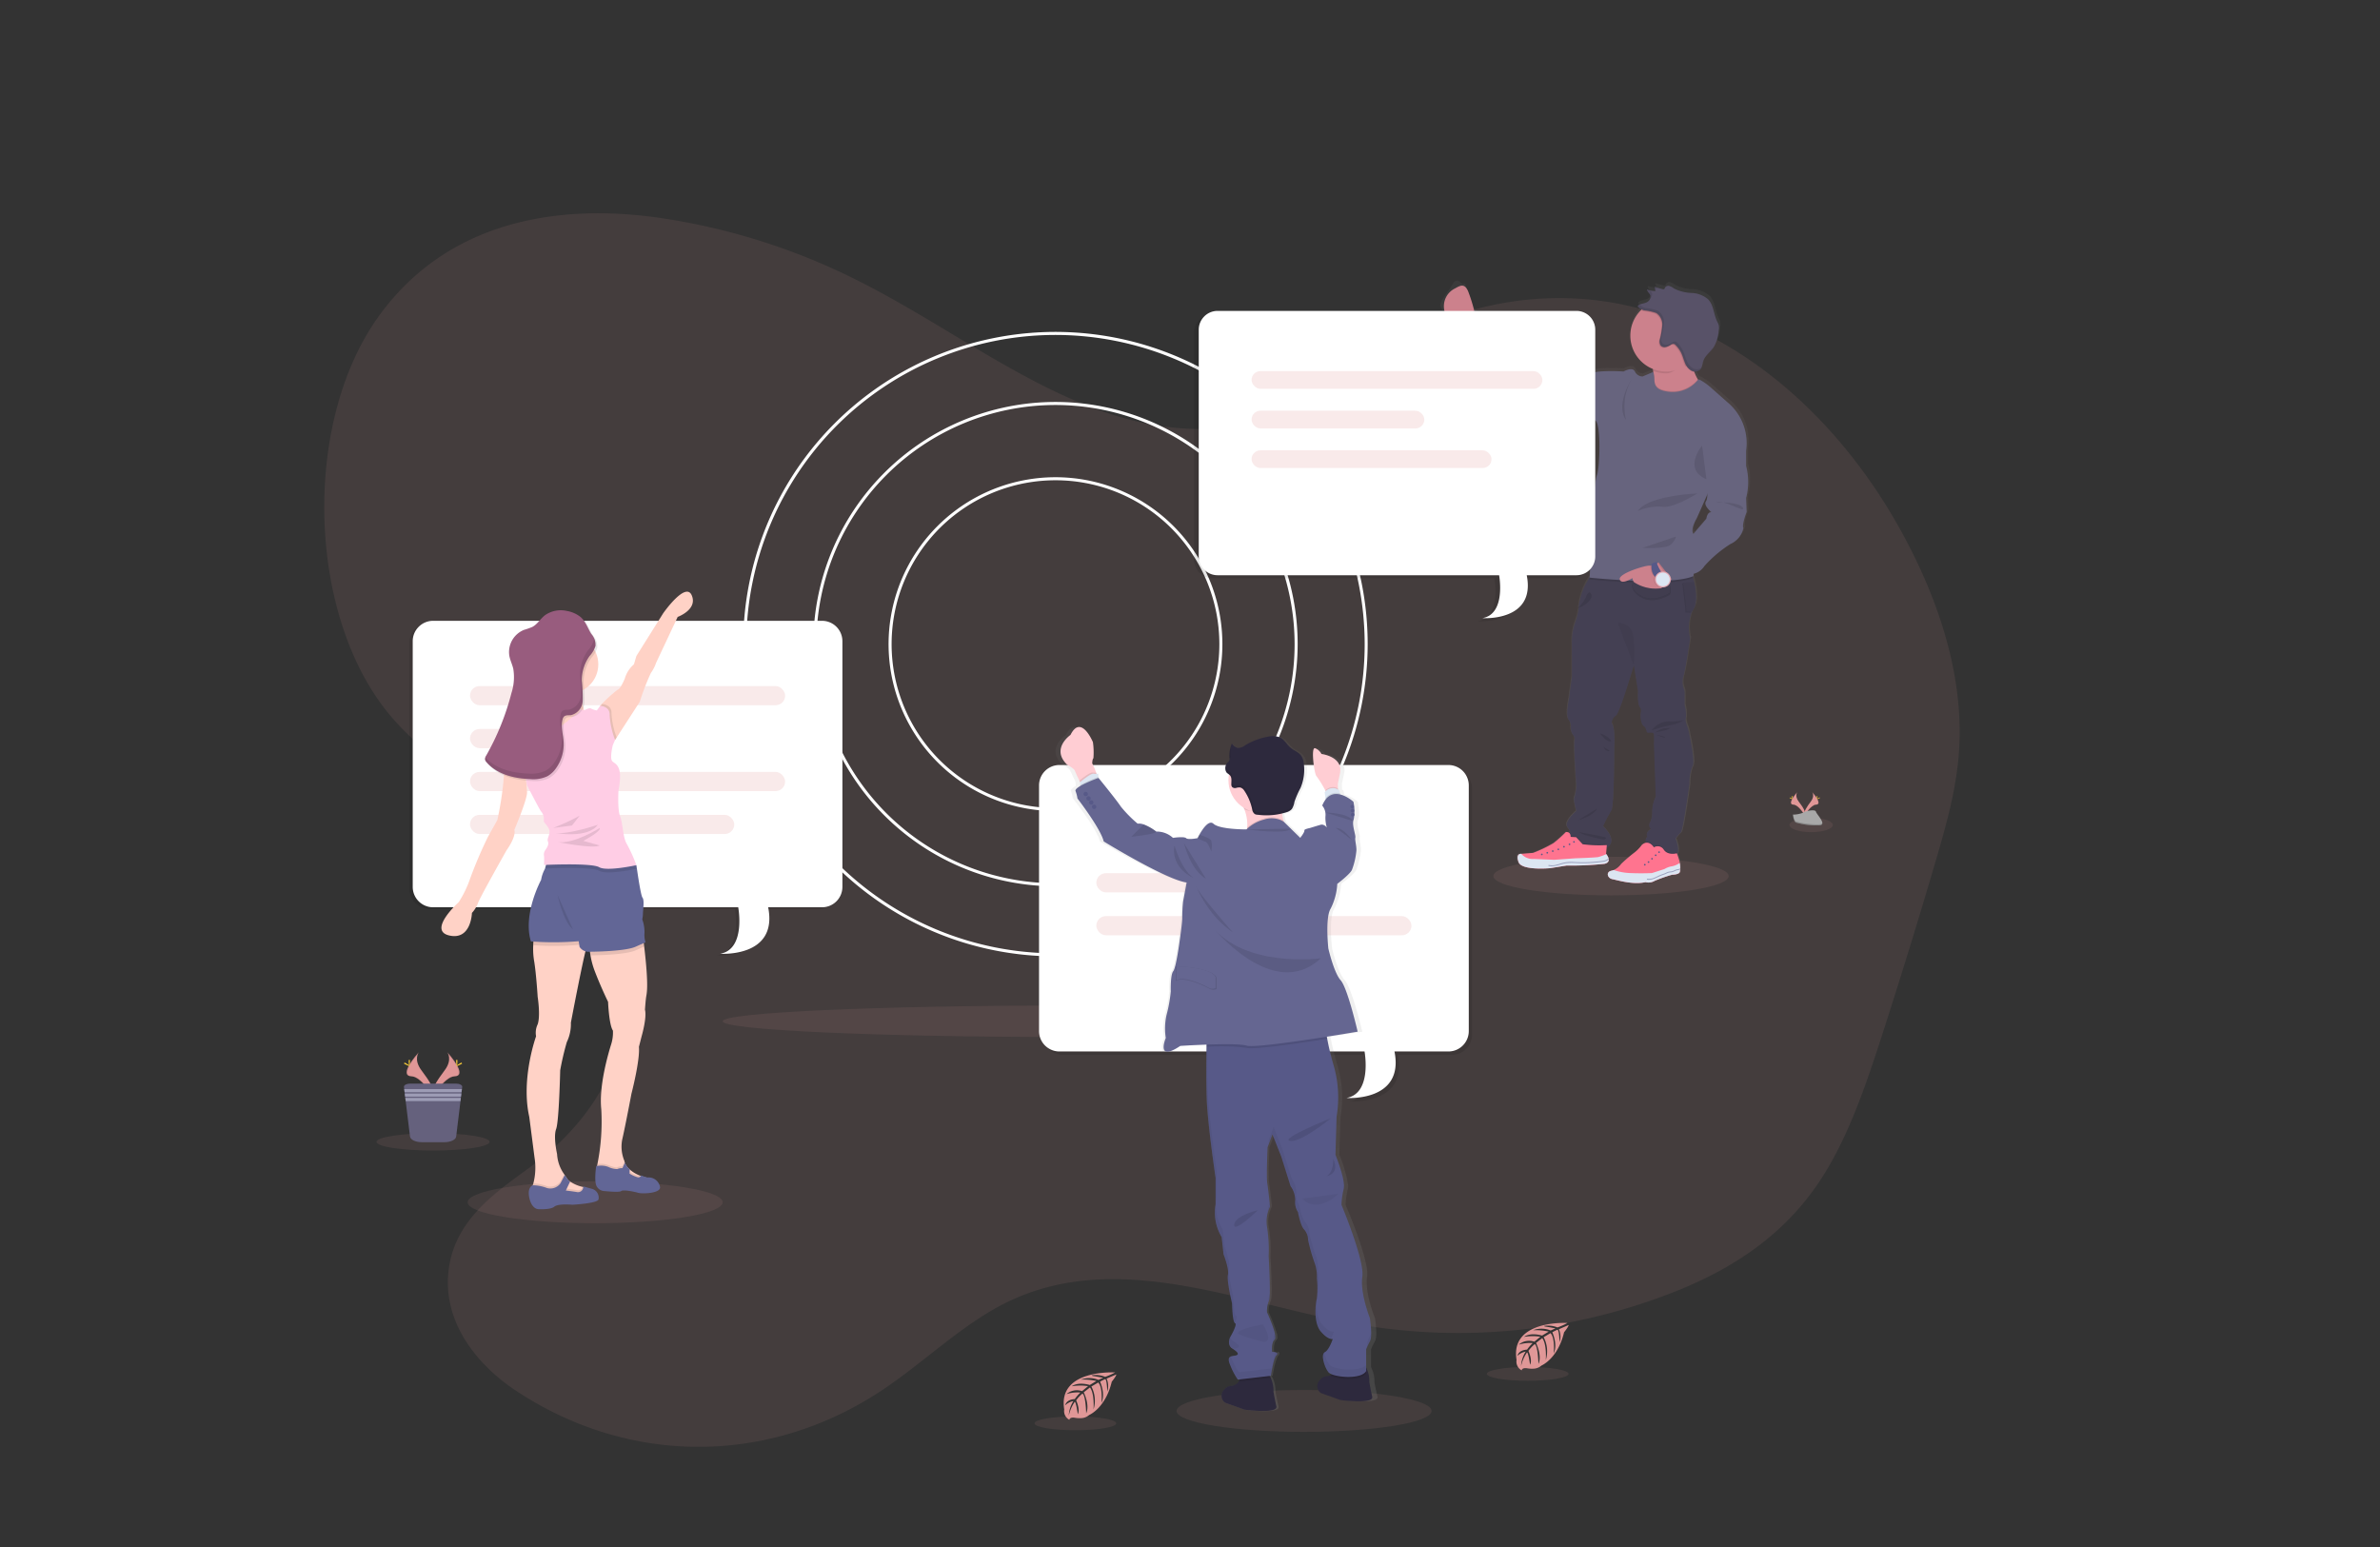 <svg height="260" viewBox="0 0 400 260" width="400" xmlns="http://www.w3.org/2000/svg" xmlns:xlink="http://www.w3.org/1999/xlink"><rect x="0" y="0" width="400" height="260" fill="#333333" stroke="none"/><linearGradient id="a" gradientUnits="objectBoundingBox" x1=".877" x2=".877" y1="1"><stop offset="0" stop-color="#808080" stop-opacity=".251"/><stop offset=".54" stop-color="#808080" stop-opacity=".122"/><stop offset="1" stop-color="#808080" stop-opacity=".102"/></linearGradient><linearGradient id="b" x1=".5" x2=".5" xlink:href="#a" y1="1" y2="0"/><path d="m0 0h400v260h-400z" fill="#fff" opacity="0"/><g transform="translate(54.484 35.841)"><path d="m230.352 71.888c-11.794 10.011-27.092 9.364-40.5 4.154s-25.72-14.482-38.781-21.074a108.881 108.881 0 0 0 -34.071-10.768c-16.647-2.31-35.237.51-46.834 16.688-12.916 18.024-11.924 50.532 2.04 67.066 7.107 8.415 16.412 12.546 24.526 19.125s15.629 17.483 14.938 30.167c-.64 11.73-8.079 20.75-15.777 26.4-5.949 4.368-13.276 9.139-13.992 18.19-.694 8.754 5.467 15.617 11.35 19.518 19.192 12.727 42.841 12.6 61.966-.321 6.819-4.613 13.082-10.748 20.235-14.339 18.781-9.435 39.477.061 59.365 3.537a98.785 98.785 0 0 0 50.491-4.457c9.848-3.527 19.735-8.925 26.653-18.962 4.99-7.242 8.1-16.41 11.016-25.462q4.667-14.477 8.974-29.162c1.721-5.878 3.417-11.868 3.863-18.154.806-11.394-2.591-22.657-7.217-32.271-10.98-22.829-29.478-38.882-49.511-42.963s-41.227 3.886-56.764 21.313" fill="#e09797" opacity=".1" transform="translate(-61.06 -43.49)"/><ellipse cx="124.852" cy="135.801" fill="#e09797" opacity=".1" rx="57.881" ry="2.642"/><path d="m389.695 226.63a52.475 52.475 0 1 1 52.467-52.475 52.533 52.533 0 0 1 -52.467 52.475zm0-104.44a51.965 51.965 0 1 0 51.965 51.965 52.024 52.024 0 0 0 -51.965-51.965z" fill="#fff" transform="translate(-266.786 -101.738)"/><path d="m424.091 249.258a40.7 40.7 0 1 1 40.7-40.7 40.748 40.748 0 0 1 -40.7 40.7zm0-80.888a40.189 40.189 0 1 0 40.189 40.189 40.235 40.235 0 0 0 -40.189-40.189z" fill="#fff" transform="translate(-301.183 -136.142)"/><path d="m461.051 273.561a28.051 28.051 0 1 1 28.049-28.05 28.051 28.051 0 0 1 -28.049 28.05zm0-55.591a27.541 27.541 0 1 0 27.54 27.541 27.541 27.541 0 0 0 -27.54-27.541z" fill="#fff" transform="translate(-338.142 -173.094)"/><ellipse cx="249.914" cy="102.811" fill="#e09797" opacity=".1" rx="3.639" ry="1.204"/><ellipse cx="45.543" cy="166.221" fill="#e09797" opacity=".1" rx="21.431" ry="3.517"/><g opacity=".1" transform="translate(14.312 68.783)"><path d="m185.938 313.21h-65.381a3.427 3.427 0 0 0 -3.417 3.417v41.311a3.427 3.427 0 0 0 3.417 3.417h51.289s1.329 7.053-3.037 7.813c0 0 9.777.7 8.068-7.813h9.06a3.427 3.427 0 0 0 3.417-3.417v-41.311a3.427 3.427 0 0 0 -3.416-3.417z" transform="translate(-117.14 -313.21)"/><g opacity=".2"><rect height="3.228" rx="1.614" width="52.965" x="9.624" y="10.965"/><rect height="3.228" rx="1.614" width="52.965" x="9.624" y="25.393"/><rect height="3.228" rx="1.614" width="44.417" x="9.624" y="32.605"/><rect height="3.228" rx="1.614" width="22.966" x="9.624" y="18.179"/></g></g><path d="m188.17 312.09h-65.383a3.427 3.427 0 0 0 -3.417 3.417v41.311a3.427 3.427 0 0 0 3.417 3.417h51.289s1.331 7.053-3.037 7.811c0 0 9.777.7 8.068-7.811h9.063a3.425 3.425 0 0 0 3.415-3.417v-41.311a3.425 3.425 0 0 0 -3.415-3.417z" fill="#fff" transform="translate(-104.489 -243.593)"/><g fill="#e09797" opacity=".2"><rect height="3.228" rx="1.614" width="52.965" x="24.507" y="79.463"/><rect height="3.228" rx="1.614" width="52.965" x="24.507" y="93.891"/><rect height="3.228" rx="1.614" width="44.417" x="24.507" y="101.105"/><rect height="3.228" rx="1.614" width="22.966" x="24.507" y="86.677"/></g><path d="m255.707 297.16-3.624 7.706a6.6 6.6 0 0 1 -.88 1.714 39.871 39.871 0 0 0 -1.867 4.845l-3.884 6-.255.408-1.53-.421-1.068-4 .066-1.16v-.145a23.937 23.937 0 0 1 2.938-2.706s.418.048 1.221-1.9a4.985 4.985 0 0 1 1.53-2.372l.418-1.413 4.5-7.168s3.774-5.414 4.8-3.012-2.365 3.624-2.365 3.624z" fill="#ffd2c6" transform="translate(-196.295 -229.318)"/><path d="m204.819 517.7a.867.867 0 0 1 -.122.37c-.418.609-2.782 13.079-2.782 13.079a7.038 7.038 0 0 1 -.689 3.282 47.2 47.2 0 0 0 -1.107 4.728s-.189 8.543-.683 9.876.158 4.195.158 4.195a6.422 6.422 0 0 0 1.211 3.414c.036.046.064.092.092.13.153.219.255.344.255.344a1.987 1.987 0 0 0 .533.66c.033.028.069.054.107.082a6.075 6.075 0 0 0 2.137.9l.074.015c.306.069.51.094.51.094l.189 1.02-2.02.418-3.851.255s-4.539.344-3.509-1.678a3.194 3.194 0 0 0 .186-.428c.038-.1.074-.2.1-.3a10.467 10.467 0 0 0 .2-4.3l-.887-6.872c-1.446-6.406 1.142-13.538 1.142-13.538a3.3 3.3 0 0 1 .27-2.02c.5-1.448 0-4.613 0-4.613s-.255-4.08-.609-6.1a12.328 12.328 0 0 1 -.138-2.568 12.827 12.827 0 0 1 .138-1.5l8.7-1.153a6.709 6.709 0 0 1 .395 2.208z" fill="#ffd2c6" transform="translate(-160.452 -395.117)"/><path d="m206.655 679.615-2.02.418-3.851.255s-4.539.344-3.509-1.678a3.193 3.193 0 0 0 .186-.428c.038-.1.074-.2.1-.3a6.984 6.984 0 0 1 2.3.464 2.1 2.1 0 0 0 2.267-.8l.627-1.2.092-.173c.153.219.255.344.255.344a2.041 2.041 0 0 0 .64.74l-.107.224-.609 1.275s.78.079 1.849.255a.826.826 0 0 0 1-.551l.074.015c.306.069.51.094.51.094z" opacity=".1" transform="translate(-162.415 -514.83)"/><path d="m207.561 681.483c-.153.686-4.4.9-4.4.9s-2.366-.229-3.029.324-2.616.421-2.693.421-1.1-.041-1.507-1.887c-.39-1.8.525-2.114.571-2.129a6.918 6.918 0 0 1 2.4.467 2.1 2.1 0 0 0 2.267-.8l.719-1.375c.153.219.255.344.255.344a2.015 2.015 0 0 0 .64.742l-.717 1.507s.78.079 1.849.255a.883.883 0 0 0 1.079-.839.866.866 0 0 0 0-.115s.666.191 1.484.421a1.53 1.53 0 0 1 1.082 1.764z" fill="#626696" transform="translate(-161.452 -515.747)"/><path d="m245.44 523.911c-.1.609-.207 2.188-.207 2.188.357 1.321-.558 4.46-.558 4.46l-.456 1.785c.2 2.3-1.257 7.882-1.257 7.882s-.979 5.187-1.489 7.426a6.174 6.174 0 0 0 .255 3.738c.025.061.041.092.041.092a.427.427 0 0 0 .031.125c.013.041.033.122.054.181a2.755 2.755 0 0 0 .51.852 2.594 2.594 0 0 0 .273.28l.015.015a5.519 5.519 0 0 0 1.622 1l.255.1a7.659 7.659 0 0 0 .808.255.857.857 0 0 0 .092.02l-.207 1.2-2.693-.689-3.608-1.17-1.785-1.02s.02-.1.056-.283v-.031c.015-.079.031-.173.054-.281a36.519 36.519 0 0 0 .648-9.206c-.431-4.016 1.242-9.56 1.65-10.881a6.6 6.6 0 0 0 .306-2.338c-.663-.969-.816-4.83-.816-4.83s-1.219-2.494-2.229-5.138a13.517 13.517 0 0 1 -.727-2.672 9.346 9.346 0 0 1 -.148-1.953s8.191-7.474 9.088-.237c.031.255.059.479.087.709.784 6.61.432 7.832.335 8.421z" fill="#ffd2c6" transform="translate(-191.321 -392.244)"/><path d="m249.013 670.788-.207 1.2-2.693-.688-3.608-1.171-1.785-1.02s.02-.1.056-.283v-.031c.015-.079.031-.173.054-.281l.255-.025h.02a3.4 3.4 0 0 1 1.512.2c.587.222 1.357.474 1.515.367a1.928 1.928 0 0 1 .864-.153l.375-.821.054-.125a2.725 2.725 0 0 0 .51.852 2.888 2.888 0 0 0 .288.3l-.015.291-.02.411a5.249 5.249 0 0 0 1.3.6.751.751 0 0 0 .362 0l.255.1a7.686 7.686 0 0 0 .808.255.848.848 0 0 0 .1.022z" opacity=".1" transform="translate(-194.894 -508.714)"/><path d="m246.915 674.24c-.752-.217-2.565-.561-2.859-.293s-2.805 0-2.805 0a1.53 1.53 0 0 1 -1.3-.765c-.51-.814-.1-3.445-.1-3.445l.186-.018.311-.031h.02a3.358 3.358 0 0 1 1.512.2 3.618 3.618 0 0 0 1.515.367 1.893 1.893 0 0 1 .864-.153l.428-.946a2.755 2.755 0 0 0 .51.852 2.873 2.873 0 0 0 .288.3l-.036.7a5.282 5.282 0 0 0 1.3.6.51.51 0 0 0 .622-.2.386.386 0 0 0 .046-.1 4.38 4.38 0 0 0 1.063.354 1.947 1.947 0 0 1 2.076 1.494c.383 1.165-2.904 1.298-3.641 1.084z" fill="#626696" transform="translate(-194.132 -509.608)"/><path d="m208.061 517.674c-.168.048-.321.094-.464.14a6.43 6.43 0 0 1 -1.125.237 46.868 46.868 0 0 1 -7.632.056 12.83 12.83 0 0 1 .138-1.5l8.7-1.153a6.813 6.813 0 0 1 .383 2.22z" opacity=".1" transform="translate(-163.694 -395.095)"/><path d="m213.4 480.92s-3.193.495-5.789 1.063c-.867.189-1.668.385-2.259.579a6.946 6.946 0 0 1 -1.125.237 50.566 50.566 0 0 1 -8.028.031c-1.41-4.575 1.714-10.335 1.714-10.335a5.8 5.8 0 0 1 .65-1.867l.013-.046.444-1.632h11.86l.145.7.3 1.428 1.862 8.841z" fill="#626696" transform="translate(-161.456 -360.452)"/><path d="m245.1 515.478-.071.031-1.387.615c-1.5.694-6 .824-7.569.837a9.349 9.349 0 0 1 -.148-1.953s8.191-7.474 9.088-.237c.034.256.062.478.087.707z" opacity=".1" transform="translate(-191.321 -392.236)"/><path d="m223.739 483-.291.128-1.387.617c-1.53.7-6.169.829-7.65.836h-.39a1.787 1.787 0 0 1 -1.372-.834c0-.092-.071-.543-.133-.931-.051-.311-.1-.579-.1-.579a35.615 35.615 0 0 1 -4.613-2.389c-1.165-.793-.872-6.429-.645-9.262.079-.977.148-1.619.148-1.619l12.006.7 1.683.1.964.214.255.054s.688 5.034 1.02 5.452.117 1.831.076 2.634a4.893 4.893 0 0 1 -.112 1.02 6.307 6.307 0 0 1 .377 2.2 4.393 4.393 0 0 0 .164 1.659z" fill="#626696" transform="translate(-169.738 -360.467)"/><circle cx="41.152" cy="75.814" fill="#ffd2c6" r="4.919"/><path d="m201.192 348.779s.342 4.659-.609 5.727a42.573 42.573 0 0 1 -3.432 3.088l.765 3.165 4.31.5 5.034-5.378-1.145-1.41s-.877-2.976-.153-4.463-4.77-1.229-4.77-1.229z" fill="#ffd2c6" transform="translate(-162.435 -270.913)"/><path d="m245.454 372.58-.255.408-1.53-.421-1.068-4 .066-1.16.314-.451s1.678.041 1.6 1.566a13.375 13.375 0 0 0 .873 4.058z" opacity=".1" transform="translate(-196.295 -284.47)"/><path d="m221.944 470.628s-1.214.27-2.6.451-2.994.273-3.652-.11c-1.1-.653-7.087-.467-8.8-.4a1.971 1.971 0 0 0 -.3.013l.444-1.632h11.86l.145.7 1.683.1.964.214c.159.394.256.664.256.664z" opacity=".1" transform="translate(-169.468 -360.452)"/><path d="m198.387 368.15s1.678.038 1.6 1.563a14.072 14.072 0 0 0 .915 4.157l-.383.877s-.533 2.134-.115 2.67 1.946.533 1.068 4.919c0 0-.189 3.279.268 4.348s.456 3.621 1.142 4.69a25.776 25.776 0 0 1 1.6 3.547s-4.96 1.1-6.255.342-9.267-.375-9.267-.375.038-1.336 0-1.487a1.275 1.275 0 0 1 .191-.974c.255-.362.686-.972.456-1.5s.574-1.321.153-2.147-.931-.992-.829-1.443a1.956 1.956 0 0 0 -.467-1.443c-.3-.38-2.366-4.412-2.366-4.412l-.342-1.89s-2.655-1.946-2.606-2.861a5.353 5.353 0 0 1 1-2.183l2.55-2.507s1.41 1.53 2.782.992a25.349 25.349 0 0 0 4.333-3.088s1.056-.571 1.132-.989.724-.038.724-.038.954-.523 1.145-.339a3.31 3.31 0 0 0 1.02.339z" fill="#ffcde5" transform="translate(-152.01 -285.357)"/><path d="m150.542 399.3-.813.635a10.86 10.86 0 0 0 -1.02 4.157 56.955 56.955 0 0 1 -1.02 6.441l-1.6 2.864a72.339 72.339 0 0 0 -2.981 6.992 18.245 18.245 0 0 1 -1.907 3.947s-5.3 4.763-1.6 5.61 3.812-3.792 3.812-3.792a5.009 5.009 0 0 0 1-1.6c.14-.648 4.83-8.943 4.83-8.943s1.642-2.231 1.3-3.412c0 0 2.134-5.021 2.134-6.281a22.309 22.309 0 0 0 -.342-3.124l.342-2.632z" fill="#ffd2c6" transform="translate(-118.581 -308.564)"/><path d="m216.12 440.53a37.819 37.819 0 0 1 -4.463 2.058c-.724.1 3.165-.408 3.165-.408z" opacity=".1" transform="translate(-173.176 -339.28)"/><path d="m220.52 446.51s-4.957 1.678-7.14 1.372c.01 0 5.42 1.03 7.14-1.372z" opacity=".1" transform="translate(-174.526 -343.735)"/><path d="m221.854 448.66s-4.463 2.805-7.094 2.349c0 0 6.141 1.221 7.094.574l-2.746-.765s3.052-1.612 2.746-2.158z" opacity=".1" transform="translate(-175.554 -345.336)"/><path d="m182 306.51a4.646 4.646 0 0 0 -3.754.709c-.765.6-1.275 1.53-2.134 1.969a12.552 12.552 0 0 1 -1.395.492 4.024 4.024 0 0 0 -2.456 4.335c.135.765.49 1.454.663 2.2a8.59 8.59 0 0 1 -.3 4.049 42.611 42.611 0 0 1 -4.246 10.514 1.1 1.1 0 0 0 -.212.706 1.02 1.02 0 0 0 .255.451c1.762 2.04 4.631 2.736 7.324 2.828a5.546 5.546 0 0 0 2.9-.482 4.386 4.386 0 0 0 1.415-1.3 6.885 6.885 0 0 0 1.321-4.44c-.074-1.275-.51-2.573-.181-3.81a1.02 1.02 0 0 1 .23-.467c.291-.3.765-.219 1.183-.268a2.611 2.611 0 0 0 1.976-2.428 27.686 27.686 0 0 0 -.153-3.371 7.061 7.061 0 0 1 1.329-4.151 4.476 4.476 0 0 0 .974-1.66 2.783 2.783 0 0 0 -.711-2.04c-.625-.989-.931-2.145-1.882-2.9a5.079 5.079 0 0 0 -2.146-.936z" opacity=".1" transform="translate(-140.841 -239.352)"/><path d="m180.836 305.311a4.64 4.64 0 0 0 -3.754.711c-.765.6-1.275 1.53-2.134 1.969a12.317 12.317 0 0 1 -1.392.49 4.026 4.026 0 0 0 -2.458 4.335c.135.765.49 1.453.666 2.2a8.611 8.611 0 0 1 -.3 4.047 42.636 42.636 0 0 1 -4.238 10.514 1.079 1.079 0 0 0 -.209.7.981.981 0 0 0 .255.451c1.765 2.04 4.631 2.736 7.324 2.828a5.546 5.546 0 0 0 2.9-.479 4.4 4.4 0 0 0 1.415-1.3 6.885 6.885 0 0 0 1.313-4.429c-.074-1.275-.51-2.573-.179-3.812a1.02 1.02 0 0 1 .227-.467c.291-.3.765-.219 1.186-.255a2.609 2.609 0 0 0 1.974-2.43 27.184 27.184 0 0 0 -.153-3.371 7.061 7.061 0 0 1 1.326-4.164 4.46 4.46 0 0 0 .972-1.663 2.785 2.785 0 0 0 -.709-2.04c-.625-.989-.931-2.145-1.884-2.9a5.054 5.054 0 0 0 -2.148-.935z" fill="#985c7e" transform="translate(-139.983 -238.458)"/><path d="m214.76 492.62s.979 4.575 2.606 5.822z" opacity=".1" transform="translate(-175.554 -378.086)"/><g opacity=".1" transform="translate(27.024 71.384)"><path d="m183.671 337.513c-.051-.178-.11-.357-.171-.533.051.179.11.357.171.533z" transform="translate(-179.29 -333.52)"/><path d="m185.283 323.41a1.656 1.656 0 0 1 -.02.431 4.52 4.52 0 0 1 -.974 1.663 7.041 7.041 0 0 0 -1.329 4.149 28.753 28.753 0 0 1 .15 3.371 2.614 2.614 0 0 1 -1.974 2.43c-.413.048-.9-.031-1.183.255a1.02 1.02 0 0 0 -.23.467c-.324 1.239.107 2.535.179 3.812a6.885 6.885 0 0 1 -1.311 4.429 4.422 4.422 0 0 1 -1.415 1.3 5.7 5.7 0 0 1 -2.9.479c-2.647-.089-5.462-.765-7.232-2.731a.7.7 0 0 0 -.043.367.982.982 0 0 0 .255.451c1.765 2.04 4.631 2.736 7.324 2.828a5.545 5.545 0 0 0 2.9-.479 4.422 4.422 0 0 0 1.415-1.3 6.885 6.885 0 0 0 1.313-4.429c-.074-1.275-.51-2.573-.179-3.812a1.02 1.02 0 0 1 .227-.467c.291-.3.765-.219 1.186-.255a2.609 2.609 0 0 0 1.974-2.43 27.188 27.188 0 0 0 -.153-3.371 7.061 7.061 0 0 1 1.326-4.149 4.46 4.46 0 0 0 .972-1.663 1.89 1.89 0 0 0 -.278-1.346z" transform="translate(-166.989 -323.41)"/></g><path d="m557.054 807.433s-9.7-.587-8.558 6.212a1.659 1.659 0 0 0 .862 1.747s.018-.51.994-.332a4.472 4.472 0 0 0 1.053.051 2.2 2.2 0 0 0 1.29-.533s2.726-1.127 3.787-5.585c0 0 .785-.972.765-1.222l-1.637.7a2.934 2.934 0 0 1 .117 2.162s-.051-2.119-.367-2.068c-.064 0-.849.408-.849.408s.961 2.058.235 3.552c0 0 .275-2.535-.536-3.4l-1.153.671a5.094 5.094 0 0 1 .362 3.861s.2-2.66-.6-3.7l-1.046.813s1.058 2.094.413 3.532c0 0-.084-3.1-.64-3.315a6.27 6.27 0 0 0 -1.051 1.135s.722 1.53.273 2.323c0 0-.275-2.063-.51-2.071a6.865 6.865 0 0 0 -1 2.3 4.968 4.968 0 0 1 .783-2.435 2.731 2.731 0 0 0 -1.392.722s.14-.967 1.617-1.051a6.971 6.971 0 0 1 .954-1.1 5.98 5.98 0 0 0 -2.359.273 2.665 2.665 0 0 1 2.629-.51l1.02-.841a8.8 8.8 0 0 0 -2.754.028s.944-.808 3.032-.219l1.122-.673a10.194 10.194 0 0 0 -2.629-.227 4.028 4.028 0 0 1 2.958.048l.8-.362s-1.209-.237-1.561-.273-.372-.135-.372-.135a4.172 4.172 0 0 1 2.267.255 10.343 10.343 0 0 0 1.681-.741z" fill="#e09797" transform="translate(-424.116 -612.611)"/><ellipse cx="126.254" cy="203.374" fill="#e09797" opacity=".1" rx="6.867" ry="1.16"/><path d="m855.169 774.833s-9.69-.584-8.558 6.214a1.658 1.658 0 0 0 .862 1.747s.018-.51.995-.334a4.493 4.493 0 0 0 1.056.051 2.178 2.178 0 0 0 1.288-.533s2.729-1.125 3.787-5.582c0 0 .785-.974.765-1.224l-1.647.714a2.942 2.942 0 0 1 .12 2.162s-.054-2.122-.367-2.071c-.064 0-.852.408-.852.408s.961 2.058.237 3.555c0 0 .275-2.535-.538-3.4l-1.153.673a5.087 5.087 0 0 1 .362 3.858s.2-2.66-.6-3.695l-1.043.808s1.056 2.1.411 3.534c0 0-.084-3.1-.637-3.33a6.4 6.4 0 0 0 -1.053 1.137s.724 1.53.275 2.321c0 0-.275-2.06-.51-2.071a6.863 6.863 0 0 0 -1 2.3 4.959 4.959 0 0 1 .785-2.435 2.743 2.743 0 0 0 -1.395.722s.143-.964 1.619-1.051a6.975 6.975 0 0 1 .954-1.1 5.994 5.994 0 0 0 -2.361.273 2.648 2.648 0 0 1 2.629-.5l1.02-.842a8.8 8.8 0 0 0 -2.754.028s.944-.806 3.032-.219l1.122-.671a10.1 10.1 0 0 0 -2.632-.227 4.04 4.04 0 0 1 2.961.046l.8-.36s-1.209-.237-1.563-.275-.372-.135-.372-.135a4.18 4.18 0 0 1 2.27.255 10.365 10.365 0 0 0 1.685-.751z" fill="#e09797" transform="translate(-646.212 -588.325)"/><ellipse cx="202.274" cy="195.061" fill="#e09797" opacity=".1" rx="6.867" ry="1.16"/><ellipse cx="216.279" cy="111.397" fill="#e09797" opacity=".1" rx="19.776" ry="3.244"/><path d="m848.344 124.008a10.616 10.616 0 0 0 0-5.421v-2.55a8.93 8.93 0 0 0 -3.188-8.209l-2.729-2.4a10.31 10.31 0 0 0 -1.971-1.395 2.005 2.005 0 0 0 -.255-.038l-.082-.046a8.21 8.21 0 0 1 -.6-1.257 1.165 1.165 0 0 0 .972-.332 1.273 1.273 0 0 0 .229-.383c.158-.354.184-.783.319-1.16a2.707 2.707 0 0 1 .51-.834c-.028.046-.056.089-.082.135.385-.479.89-.893 1.249-1.4a3.041 3.041 0 0 0 .2-.311l-.054.064a7.01 7.01 0 0 0 .8-2.723 2.457 2.457 0 0 0 .015-.974 3.239 3.239 0 0 0 -.273-.617c-.592-1.224-.579-2.759-1.53-3.736a4.574 4.574 0 0 0 -2.805-1.081 7.238 7.238 0 0 1 -2.956-.729 3.2 3.2 0 0 0 -.8-.441.66.66 0 0 0 -.788.293.51.51 0 0 1 -.1.212.339.339 0 0 1 -.3.018l-1.352-.362.015.069h-.033l.048.214a.119.119 0 0 1 .127.074l-.217.334a3.348 3.348 0 0 1 -1.221-.255.6.6 0 0 0 0 .066h-.018c-.025.383.408.63.541.989a.749.749 0 0 1 0 .485 1.1 1.1 0 0 1 -.255.388c-.482.474-1.094.38-1.647.681a.352.352 0 0 0 -.2.222.171.171 0 0 0 -.018.122.286.286 0 0 0 .112.14 2.552 2.552 0 0 0 .525.326l-.158.153a6.054 6.054 0 0 0 2.091 9.871c.02.1.036.212.051.326v.031l.015.145-1.823.765a1.451 1.451 0 0 1 -1.306-.839c-.423-.877-1.92 0-1.92 0s-4.572-.344-6.263.5c0 0-2.729-1.145-3.111-1.221s-.961-.383-1.232-.306-.615-.51-.806-.459-.255-.38-.882-.533-.847.038-1.53-.65-6.3-3.4-6.3-3.4l-2.538-2.069-2.69-2.137-.048.089c-.015-.064-.033-.13-.051-.2a25.491 25.491 0 0 0 -1-3.137c-.173-.413-.255-.936-.482-.66-.143.166-.388-.2-.765-.441a.635.635 0 0 0 -.949.275c-2.094 3.282-2.843 3.519-1.629 4.72 1.079 1.071 1.8 2.017 2.68 2.3l.1.033a.148.148 0 0 1 -.059 0l5.1 6.107s3.687 3.208 6.225 4.238 2.344 1.336 2.344 1.336 7.683 3.894 8.874 3.825.961 7.979.462 9.277-1.306 10.69-1.306 10.69a4.5 4.5 0 0 0 .038 3.358 21.191 21.191 0 0 1 .018 3.262 11.192 11.192 0 0 0 -1.861 4.794 2.755 2.755 0 0 1 -.031.291.66.66 0 0 1 -.181.148s.066-.015.171-.051a9.682 9.682 0 0 1 -.51 2.3 9.354 9.354 0 0 0 -.627 3.315v6.067l-.507 3.761s-.615 2.848 0 3.511a1.615 1.615 0 0 1 .337 1.17 2.167 2.167 0 0 0 .393 1.364 1.036 1.036 0 0 1 .255.877c-.2.66.3 7.683.3 7.683a7.811 7.811 0 0 1 -.352 2.04c-.2.1.342 2.224.342 2.224s-2.076 1.731-1.548 2.65l.53.813-.14.138-.087.087a.808.808 0 0 0 -.528-.1 19.8 19.8 0 0 1 -2.088 1.859 22.632 22.632 0 0 1 -3.483 1.655l-2.009.163h-.038s-.961-.089-.423 1.4 5.355 1.02 5.355 1.02l2.805-.444a53.982 53.982 0 0 0 6.454-.293c.6-.135.745-.454.706-.78l-.015-.015a2 2 0 0 0 -.411-.844.406.406 0 0 0 -.036-.043l.092-1.02c2.129-1.227-.6-3.641-.6-3.641a24.34 24.34 0 0 1 1.415-2.7c.482-.655.479-10.384.479-10.384s.255-3.514-.411-4.335a1.467 1.467 0 0 1 .717-1.323c.474-.324 1.907-4.784 3.032-8.487l.709 4.363s-.153 2.086.309 2.7a1.038 1.038 0 0 1 .189.811 3.608 3.608 0 0 0 .1 1.767 1.143 1.143 0 0 0 .37.627c.411.2.436.931.589 1.084s1.1-.217 1.153.342a12.491 12.491 0 0 1 0 1.477l.309 9.06a5.928 5.928 0 0 0 -.615 2.749 3.553 3.553 0 0 1 -.37 1.622.829.829 0 0 0 .076.974l.089.1-.38.293a.829.829 0 0 0 -.235 1.02.819.819 0 0 0 -.237.88 1.037 1.037 0 0 0 .066.143 1.436 1.436 0 0 0 -.765.377 6.273 6.273 0 0 1 -1.352 1.362 25.47 25.47 0 0 0 -2.157 1.846 3.1 3.1 0 0 1 -1.26 1.02 2.041 2.041 0 0 1 -.38.112c-1.02.207-.691 1.262.127 1.428s3.534 1 5.648.51a1.974 1.974 0 0 0 1.548-.214 21.317 21.317 0 0 1 3.017-1.02s1.153 0 1.306-.459a1.758 1.758 0 0 0 .066-.446l.033-.031-.031-.028a6.01 6.01 0 0 0 -.079-1.02c-.028-.173-.061-.331-.092-.456-.1-.383-.281-.875-.36-1.084a.4.4 0 0 0 .036-.054c.439-.742-.291-2.55-.291-2.55a4.875 4.875 0 0 1 .87-1.02c.41-.3 1.487-8.244 1.487-8.244a7.148 7.148 0 0 1 .51-2.953c.561-.913-.765-6.464-.765-6.464s-.563-1.275-.357-1.731a6.064 6.064 0 0 0 -.206-2.137v-2a2.2 2.2 0 0 0 -.117-.7 3.347 3.347 0 0 1 -.138-2.04c.359-.915 1.178-6.566 1.178-6.566a7.567 7.567 0 0 1 .3-4.475 4.281 4.281 0 0 1 .255-.462c.694-1.091.487-3.029.145-4.59-.054-.242-.11-.474-.166-.7-.025-.094-.051-.184-.074-.273l.11-.046a3.437 3.437 0 0 1 .033-.4 2.8 2.8 0 0 0 1.849-1.275 20.623 20.623 0 0 1 4.419-3.741 3.831 3.831 0 0 0 2.229-2.711c-.308-.536.548-2.711.548-2.711zm-6.75 3.513-2.219 2.573a.053.053 0 0 1 0-.015c-.576-.8.538-2.6.538-2.6l1.834-4.108a2.484 2.484 0 0 1 -.24 1.214c-.51.689.921 1.833.921 1.833-.768-.008-.844 1.1-.844 1.1z" fill="url(#a)" transform="translate(-609.041 -76.574)"/><path d="m804.2 96.261-1.209 2.349a4.679 4.679 0 0 1 -1.127-.235 4.277 4.277 0 0 1 -2.647-2.3 3.329 3.329 0 0 1 1.543-4.391c.834-.454 1.607-.977 2.231.51a25.858 25.858 0 0 1 .984 3.116c.135.571.225.951.225.951z" fill="#cc818c" transform="translate(-610.718 -79.043)"/><path d="m942.758 136.987-1.933 2.884s-9.145 4.361-7.4-.765a11.554 11.554 0 0 0 .722-5.052v-.031a3.988 3.988 0 0 0 -.716-2.04s8.912-4.559 7.586-1.441a4.335 4.335 0 0 0 -.316 2.053 6.991 6.991 0 0 0 .961 2.848 9.434 9.434 0 0 0 1.096 1.544z" fill="#cc818c" transform="translate(-710.794 -107.528)"/><path d="m900.253 304.022s1.316 5.513.765 6.424a7.244 7.244 0 0 0 -.51 2.933s-1.063 7.892-1.469 8.2a4.847 4.847 0 0 0 -.859 1.02s.722 1.785.288 2.525a.6.6 0 0 1 -.288.255c-.678.286-3.182-.982-4.608-1.76a.785.785 0 0 1 -.377-.451.8.8 0 0 1 .232-.872.831.831 0 0 1 .232-1.02l.375-.291-.087-.1a.829.829 0 0 1 -.077-.969 3.575 3.575 0 0 0 .365-1.609 5.879 5.879 0 0 1 .607-2.731l-.3-9a12.913 12.913 0 0 0 0-1.466c-.051-.556-.987-.189-1.137-.342s-.178-.872-.581-1.076a1.132 1.132 0 0 1 -.367-.622 3.626 3.626 0 0 1 -.1-1.757 1.036 1.036 0 0 0 -.186-.806c-.456-.607-.3-2.68-.3-2.68l-.7-4.335c-1.112 3.68-2.527 8.112-2.994 8.433a1.459 1.459 0 0 0 -.709 1.316c.658.808.406 4.3.406 4.3s0 9.66-.474 10.318a25.15 25.15 0 0 0 -1.4 2.68s2.711 2.412.579 3.629l-.023.013c-2.175 1.214-6.676-2.173-6.676-2.173l.469-.469.138-.138-.51-.811c-.523-.91 1.53-2.629 1.53-2.629s-.546-2.124-.344-2.226a7.761 7.761 0 0 0 .344-2.025s-.5-6.979-.3-7.635a1.02 1.02 0 0 0 -.24-.872 2.178 2.178 0 0 1 -.388-1.354 1.612 1.612 0 0 0 -.331-1.163c-.607-.658 0-3.491 0-3.491l.51-3.743v-5.962a9.434 9.434 0 0 1 .612-3.346 10.1 10.1 0 0 0 .551-2.693 11.307 11.307 0 0 1 1.89-4.845c.367-.561.64-.9.64-.9l16.185-.635s.255.722.51 1.724c.056.219.112.449.163.691.339 1.556.543 3.481-.143 4.567a3.609 3.609 0 0 0 -.255.456 7.556 7.556 0 0 0 -.293 4.447s-.808 5.61-1.163 6.526a3.275 3.275 0 0 0 .138 2.015 2.242 2.242 0 0 1 .115.7v1.992a6.119 6.119 0 0 1 .2 2.124c-.208.444.345 1.709.345 1.709z" fill="#444053" transform="translate(-671.058 -217.495)"/><path d="m957.758 291.657a4.184 4.184 0 0 0 -.255.456l-.91-.051c.087-.469-.533-4.868-.533-4.868l1.836-.1c.342 1.562.548 3.49-.138 4.563z" opacity=".1" transform="translate(-727.819 -224.968)"/><path d="m958.348 291.107a3.608 3.608 0 0 0 -.255.456l-.913-.051c.089-.469-.53-4.871-.53-4.871l1.833-.1c.347 1.559.551 3.48-.135 4.566z" fill="#444053" transform="translate(-728.259 -224.558)"/><path d="m958.348 291.107a3.608 3.608 0 0 0 -.255.456l-.913-.051c.089-.469-.53-4.871-.53-4.871l1.833-.1c.347 1.559.551 3.48-.135 4.566z" opacity=".05" transform="translate(-728.259 -224.558)"/><path d="m937.393 459.729a.6.6 0 0 1 -.288.255c-.678.286-3.182-.982-4.608-1.76a.785.785 0 0 1 -.377-.451c.811-.148 1.344.765 1.344.765a1.2 1.2 0 0 1 1.668.405c.7 1.02 2.188.592 2.188.592s.03.065.073.194z" opacity=".1" transform="translate(-709.984 -352.113)"/><path d="m919.109 463.262c-.153.454-1.29.454-1.29.454a24.234 24.234 0 0 0 -2.948 1.038 2.016 2.016 0 0 1 -1.53.214c-2.089.482-4.769-.352-5.577-.51s-1.127-1.214-.128-1.415a2 2 0 0 0 .375-.115 3.044 3.044 0 0 0 1.244-1.02 25.789 25.789 0 0 1 2.129-1.836 6.158 6.158 0 0 0 1.336-1.352c1.188-1.051 2.04.393 2.04.393a1.2 1.2 0 0 1 1.668.405c.7 1.02 2.188.592 2.188.592s.255.683.393 1.176c.031.125.064.283.092.456a3.991 3.991 0 0 1 .008 1.52z" fill="#ff748f" transform="translate(-691.278 -352.546)"/><circle cx="224.352" cy="107.378" fill="#575988" r=".14"/><circle cx="223.164" cy="108.49" fill="#575988" r=".14"/><circle cx="221.955" cy="109.489" fill="#575988" r=".14"/><circle cx="222.58" cy="109.043" fill="#575988" r=".14"/><circle cx="223.783" cy="107.898" fill="#575988" r=".14"/><path d="m919.109 473.21c-.153.454-1.29.454-1.29.454a24.234 24.234 0 0 0 -2.948 1.038 2.016 2.016 0 0 1 -1.53.214c-2.089.482-4.769-.352-5.577-.51s-1.127-1.214-.128-1.415a2 2 0 0 0 .375-.115 9.691 9.691 0 0 0 2.736.51c2.06.087 3.692 0 3.692 0l2.086-.671a3.491 3.491 0 0 1 1.29-.469 3.315 3.315 0 0 0 1.275-.556 3.993 3.993 0 0 1 .019 1.52z" fill="#dce6f2" transform="translate(-691.278 -362.494)"/><path d="m933.077 477.237a1.721 1.721 0 0 1 -.347-.036l.031-.148a2.191 2.191 0 0 0 1.25-.173 5.994 5.994 0 0 0 .553-.255 6.424 6.424 0 0 1 .658-.288l.207-.071c.115-.038.229-.076.339-.125.064-.026.125-.056.186-.084a2.077 2.077 0 0 1 .469-.178 2.188 2.188 0 0 1 .255-.033 2.18 2.18 0 0 0 .23-.028 1.991 1.991 0 0 0 .439-.163 2.132 2.132 0 0 1 .472-.173l.112-.02a.538.538 0 0 0 .326-.12l.11.1a.681.681 0 0 1 -.413.166l-.1.018a1.994 1.994 0 0 0 -.439.163 2.129 2.129 0 0 1 -.472.173 1.684 1.684 0 0 1 -.255.031 2.214 2.214 0 0 0 -.237.031 1.926 1.926 0 0 0 -.433.168l-.191.087c-.117.048-.234.089-.352.128l-.2.071c-.219.082-.436.184-.648.281s-.37.176-.561.255a2.7 2.7 0 0 1 -.982.222z" fill="#575988" opacity=".5" transform="translate(-710.438 -365.213)"/><path d="m936 379.246a3.678 3.678 0 0 1 2.846-1.5 9.744 9.744 0 0 0 2.565-.2 6.369 6.369 0 0 1 -1.946.765 32.871 32.871 0 0 0 -3.465.935z" opacity=".1" transform="translate(-712.874 -292.352)"/><path d="m938.38 383.4a4.227 4.227 0 0 1 1.492-.683c.543-.026 1.02-.077 1.02-.077a2.88 2.88 0 0 1 -.834.405c-.464.128-1.678.355-1.678.355z" opacity=".1" transform="translate(-714.648 -296.152)"/><path d="m939.17 387.4s1.43.115 1.443.495" opacity=".1" transform="translate(-715.236 -299.698)"/><path d="m887 295.965a5.7 5.7 0 0 0 1.438-1.859 1.3 1.3 0 0 1 .556-.816s.824.329.089 1.336a4.084 4.084 0 0 1 -2.083 1.339z" opacity=".1" transform="translate(-676.37 -229.587)"/><path d="m941.656 130.488c-.291.689-.548.74-.492 1.408a5.072 5.072 0 0 1 -1.158.91c-.905.538-1.89 1.589-3.017 1.589a5.98 5.98 0 0 1 -2.2-.416 3.988 3.988 0 0 0 -.716-2.04s8.904-4.57 7.583-1.451z" opacity=".1" transform="translate(-711.437 -107.488)"/><path d="m933.932 106.531a6.031 6.031 0 1 1 -6.032-6.031 6.031 6.031 0 0 1 6.032 6.031z" fill="#cc818c" transform="translate(-702.348 -85.959)"/><path d="m942.758 150.433-1.933 2.884s-9.145 4.361-7.4-.765a11.554 11.554 0 0 0 .722-5.052h.015a4.779 4.779 0 0 1 .181 1.163c.028.785.048 1.785 2 2.111a5.456 5.456 0 0 0 5.312-1.89 9.443 9.443 0 0 0 1.103 1.549z" opacity=".1" transform="translate(-710.794 -120.974)"/><path d="m812.61 108.162-1.21 2.348a4.681 4.681 0 0 1 -1.127-.235l-.1-.125c.495.189 2.162-2.961 2.162-2.961l.054.043c.135.55.221.93.221.93z" opacity=".1" transform="translate(-619.132 -90.943)"/><path d="m912.354 278.809c-3.9 1.7-17.414.255-17.414.255a1.7 1.7 0 0 0 .069-.441c.367-.561.64-.9.64-.9l16.185-.635s.266.719.52 1.721z" opacity=".1" transform="translate(-682.285 -217.518)"/><path d="m843.011 118.057-1.8.765a1.438 1.438 0 0 1 -1.29-.836c-.416-.872-1.895 0-1.895 0s-4.516-.342-6.184.495c0 0-2.693-1.14-3.06-1.214s-.949-.38-1.214-.3-.607-.495-.8-.456-.268-.38-.875-.53-.834.038-1.517-.645-6.22-3.376-6.22-3.376l-2.5-2.04-2.656-2.13s-1.67 3.147-2.162 2.958l5.044 6.069s3.641 3.188 6.146 4.21 2.313 1.329 2.313 1.329 7.589 3.868 8.765 3.794.949 7.928.454 9.218-1.288 10.621-1.288 10.621a4.452 4.452 0 0 0 .036 3.338 18.771 18.771 0 0 1 0 3.3s13.594 1.454 17.45-.255c0 0 .569-6.3 0-7.094s.533-2.578.533-2.578l2.41-5.437 5.911-5.959a8.918 8.918 0 0 0 -3.147-8.16l-2.7-2.389a9.995 9.995 0 0 0 -1.946-1.385c-.439-.082-.278 0-.278 0a5.456 5.456 0 0 1 -5.355 1.953c-1.953-.329-1.974-1.323-2-2.111a4.785 4.785 0 0 0 -.175-1.155z" fill="#67647e" transform="translate(-619.631 -91.39)"/><path d="m936.794 228.13s-8.346.342-10.014 2.961a8.286 8.286 0 0 1 4.1-.722c1.928.298 5.914-2.239 5.914-2.239z" opacity=".1" transform="translate(-706.005 -181.043)"/><path d="m929.9 258.465s3.945.255 4.781-.569.836-1.326.836-1.326z" opacity=".1" transform="translate(-708.33 -202.23)"/><path d="m965.4 196.6s-3.338 3.945.722 5.651z" opacity=".1" transform="translate(-733.815 -157.553)"/><path d="m891.67 166.7s1.214 2.476 1.821 2.642z" opacity=".1" transform="translate(-679.849 -135.278)"/><path d="m875.61 162.53a45.442 45.442 0 0 0 3.6 3s-3.146-3-3.6-3z" opacity=".1" transform="translate(-667.884 -132.171)"/><path d="m918.2 152.27s-2.922 4.361-1.02 7.018a9.321 9.321 0 0 1 1.02-7.018z" opacity=".1" transform="translate(-698.375 -124.527)"/><path d="m924.3 274.748-.892.839-.125.117-1.033.977c-.077.056-.148.112-.222.163-4.208 3.017-5.052-1.566-5.052-1.566s-1.859 1.214-2.124.227 4.335-2.389 5.006-2.313a.887.887 0 0 0 .184 0 2.884 2.884 0 0 0 .944-.334c.069-.036.138-.071.2-.11a7.558 7.558 0 0 0 .681-.428z" fill="#cc818c" transform="translate(-697.108 -213.964)"/><path d="m939.553 106.529a6.031 6.031 0 0 1 -2.949 5.185 3.524 3.524 0 0 1 -.219-.439c-.217-.51-.349-1.043-.566-1.548a4.827 4.827 0 0 0 -1.02-1.476.644.644 0 0 0 -.255-.186.732.732 0 0 0 -.553.153 2.5 2.5 0 0 1 -.842.37.9.9 0 0 1 -.844-.255 1.265 1.265 0 0 1 -.133-1.053 13.077 13.077 0 0 0 .393-2.354 2.322 2.322 0 0 0 -.995-2.055 8.858 8.858 0 0 0 -2.053-.446 2.211 2.211 0 0 1 -.309-.107 6.033 6.033 0 0 1 10.351 4.213z" opacity=".1" transform="translate(-707.816 -85.957)"/><path d="m926.99 94.5c-.11.059-.23.163-.2.286a.28.28 0 0 0 .11.14 2.611 2.611 0 0 0 .954.49 8.382 8.382 0 0 1 2.055.446 2.317 2.317 0 0 1 .995 2.053 13.752 13.752 0 0 1 -.4 2.354 1.275 1.275 0 0 0 .135 1.056.9.9 0 0 0 .844.255 2.487 2.487 0 0 0 .839-.367.727.727 0 0 1 .553-.153.673.673 0 0 1 .27.184 4.791 4.791 0 0 1 1.02 1.479c.219.51.352 1.04.566 1.548a2.5 2.5 0 0 0 1.02 1.26 1.275 1.275 0 0 0 1.53-.161c.352-.388.342-.974.51-1.471.3-.859 1.142-1.4 1.668-2.142a6.584 6.584 0 0 0 .915-2.9 2.433 2.433 0 0 0 .015-.969 3.5 3.5 0 0 0 -.268-.612c-.586-1.214-.574-2.741-1.51-3.713a4.511 4.511 0 0 0 -2.774-1.071 7.131 7.131 0 0 1 -2.92-.727 3.213 3.213 0 0 0 -.791-.439.65.65 0 0 0 -.778.291.511.511 0 0 1 -.1.212.331.331 0 0 1 -.3.018l-1.336-.36.153.673a3.335 3.335 0 0 1 -1.418-.255c-.026.38.4.627.536.982a.908.908 0 0 1 -.255.926c-.485.48-1.092.387-1.638.687z" fill="#585268" transform="translate(-706.012 -79.096)"/><path d="m886.622 453.392-.054.607-.023.013c-2.175 1.214-6.676-2.173-6.676-2.173l.469-.469a.816.816 0 0 1 .2.632l.921.051 1.1 1.188a20.672 20.672 0 0 0 3.782.15z" opacity=".1" transform="translate(-671.058 -347.355)"/><path d="m862.2 456.65a53.064 53.064 0 0 1 -6.375.291l-2.769.441s-4.766.456-5.3-1.02.416-1.39.416-1.39h.036l1.984-.161a22.336 22.336 0 0 0 3.44-1.645 19.858 19.858 0 0 0 2.06-1.846s.829-.161.813.8l.921.051 1.1 1.186a20.627 20.627 0 0 0 3.782.153h.278l-.128 1.466.036.046c.177.225.97 1.345-.294 1.628z" fill="#ff748f" transform="translate(-647.014 -347.311)"/><g fill="#575988"><circle cx="210.049" cy="105.654" r=".14"/><circle cx="206.484" cy="107.202" r=".14"/><circle cx="204.648" cy="107.76" r=".14"/><circle cx="207.42" cy="106.906" r=".14"/><circle cx="205.563" cy="107.482" r=".14"/><circle cx="208.366" cy="106.467" r=".14"/><circle cx="209.302" cy="106.062" r=".14"/></g><path d="m862.2 467.345a53.061 53.061 0 0 1 -6.375.291l-2.769.441s-4.766.457-5.3-1.02.416-1.39.416-1.39h.036a2.55 2.55 0 0 0 2.112.862l3.427.14 3.552-.255s3.315-.1 3.868-.214a8.037 8.037 0 0 0 1.326-.487c.178.23.971 1.349-.293 1.632z" fill="#dce6f2" transform="translate(-647.014 -358.006)"/><path d="m868.361 470.055a2.236 2.236 0 0 1 -.561-.069l.051-.138a2.752 2.752 0 0 0 1.413-.064c.168-.043.334-.092.51-.143a5.783 5.783 0 0 1 2.461-.278h.11a23.3 23.3 0 0 0 4.552-.2 1.693 1.693 0 0 0 .974-.39l.11.107a1.846 1.846 0 0 1 -1.058.434 23.646 23.646 0 0 1 -4.59.2h-.107a7.45 7.45 0 0 0 -1.507.043 7.818 7.818 0 0 0 -.905.227c-.168.051-.337.1-.51.145a3.792 3.792 0 0 1 -.943.126z" fill="#575988" opacity=".5" transform="translate(-662.066 -360.318)"/><path d="m942.841 274.748-.892.839-2.219-2.838a7.559 7.559 0 0 0 .681-.428z" opacity=".1" transform="translate(-715.653 -213.964)"/><path d="m952.444 190.5 1.744 2.428v2.55a10.619 10.619 0 0 1 0 5.388l.089 2.351s-.847 2.162-.543 2.693a3.817 3.817 0 0 1 -2.2 2.7 20.653 20.653 0 0 0 -4.363 3.7 2.969 2.969 0 0 1 -3.223 1.29l-2.239.949-2.578-3.3 3.488-1.9s1.214-1.632 1.936-1.556l2.958-3.445s.077-1.1.834-1.1c0 0-1.4-1.137-.91-1.821s.076-3.718.076-3.718z" fill="#67647e" transform="translate(-715.206 -153.009)"/><path d="m978.55 233.684s3.983-.074 4.475.949-3.261-1.517-4.475-.949z" opacity=".1" transform="translate(-744.574 -185.118)"/><path d="m938.479 277.07a1.049 1.049 0 0 1 -.015.2 1.342 1.342 0 0 1 -1.255 1.14h-.071a1.339 1.339 0 0 1 -1.339-1.339 1.372 1.372 0 0 1 .074-.436 2.309 2.309 0 0 1 -.65-1.879 2.884 2.884 0 0 0 .943-.334 6.274 6.274 0 0 0 .66 1.349 1.275 1.275 0 0 1 .311-.038 1.339 1.339 0 0 1 1.341 1.339z" opacity=".1" transform="translate(-712.293 -215.529)"/><path d="m936.728 273.26s-.9.2-.9.365-.2 1.645.783 2.252.887-.847.887-.847-.847-1.303-.77-1.77z" fill="#575988" transform="translate(-712.735 -214.664)"/><circle cx="224.997" cy="61.541" fill="#e4aab4" r="1.341"/><circle cx="224.997" cy="61.541" fill="#dce6f2" r="1.15"/><path d="m922.8 286.84a6.643 6.643 0 0 0 6.475.862v1.137s-2.428 1.668-4.628.658-1.847-2.657-1.847-2.657z" opacity=".1" transform="translate(-703.024 -224.781)"/><path d="m922.8 285.65a6.637 6.637 0 0 0 6.475.854v1.137s-2.428 1.668-4.628.658-1.847-2.649-1.847-2.649z" opacity=".1" transform="translate(-703.024 -223.895)"/><path d="m922.8 285.65a6.637 6.637 0 0 0 6.475.854v1.137s-2.428 1.668-4.628.658-1.847-2.649-1.847-2.649z" fill="#444053" transform="translate(-703.024 -223.895)"/><path d="m923.1 285.65a6.643 6.643 0 0 0 6.475.862v1.137s-2.435 1.66-4.628.658-1.847-2.657-1.847-2.657z" opacity=".05" transform="translate(-703.25 -223.895)"/><path d="m888 451.32s3.794.7 4.35.847-.153.418-.153.418-3.475-.62-4.197-1.265z" opacity=".1" transform="translate(-677.115 -347.318)"/><path d="m887.61 437.823c.061 0 2.578-.709 3.121-1.923" opacity=".1" transform="translate(-676.824 -335.83)"/><path d="m902 386.506s1.02 1.341 1.678 1.3-1.078-1.351-1.678-1.3z" opacity=".1" transform="translate(-687.545 -299.031)"/><path d="m904.22 395.24s.428.949 1.061.645" opacity=".1" transform="translate(-689.198 -305.539)"/><path d="m913.59 313.539 2.69 7.094s.38-4.565-.423-5.931a2.369 2.369 0 0 0 -2.267-1.163z" opacity=".05" transform="translate(-696.179 -244.665)"/><g opacity=".1" transform="translate(220.749 12.445)"><path d="m938.227 92.5-.023-.1-.434-.115.049.212a3.105 3.105 0 0 0 .408.003z" transform="translate(-934.942 -92.28)"/><path d="m933.325 95.462.046-.041a.905.905 0 0 0 .255-.923 1.252 1.252 0 0 0 -.214-.344 3.315 3.315 0 0 1 -.625-.184c-.025.38.4.625.536.982a.764.764 0 0 1 .002.51z" transform="translate(-931.229 -93.539)"/><path d="m935.942 114.476a2.506 2.506 0 0 1 -1.02-1.26c-.217-.51-.347-1.046-.566-1.548a4.756 4.756 0 0 0 -1.02-1.476.645.645 0 0 0 -.268-.186.724.724 0 0 0 -.553.153 2.55 2.55 0 0 1 -.842.37.91.91 0 0 1 -.844-.255 1.265 1.265 0 0 1 -.133-1.053 13.1 13.1 0 0 0 .4-2.356 2.277 2.277 0 0 0 -1-2.04 8.765 8.765 0 0 0 -2.04-.446 2.591 2.591 0 0 1 -.954-.49l-.054-.048a1.629 1.629 0 0 0 -.166.079c-.11.059-.227.163-.2.283a.3.3 0 0 0 .112.143 2.626 2.626 0 0 0 .954.487 8.484 8.484 0 0 1 2.053.449 2.309 2.309 0 0 1 1 2.04 13.716 13.716 0 0 1 -.4 2.354 1.269 1.269 0 0 0 .133 1.053.9.9 0 0 0 .844.255 2.549 2.549 0 0 0 .841-.367.737.737 0 0 1 .553-.156.67.67 0 0 1 .255.186 4.814 4.814 0 0 1 1.02 1.476c.219.51.349 1.043.566 1.548a2.5 2.5 0 0 0 1.02 1.275 1.291 1.291 0 0 0 1.53-.161 1.205 1.205 0 0 0 .227-.38 1.3 1.3 0 0 1 -1.448.071z" transform="translate(-926.681 -100.892)"/><path d="m971.54 133.023c.38-.479.877-.887 1.234-1.392a3.528 3.528 0 0 0 .2-.311 12.64 12.64 0 0 0 -1.434 1.703z" transform="translate(-960.101 -121.365)"/></g><g opacity=".1" transform="translate(146.196 16.938)"><path d="m697.809 109.9h-60.335a3.162 3.162 0 0 0 -3.154 3.152v38.121a3.162 3.162 0 0 0 3.154 3.152h47.326s1.227 6.51-2.805 7.209c0 0 9.022.648 7.446-7.209h8.362a3.159 3.159 0 0 0 3.152-3.152v-38.121a3.159 3.159 0 0 0 -3.149-3.152z" transform="translate(-634.32 -109.9)"/><g opacity=".2"><rect height="2.978" rx="1.489" width="48.874" x="8.882" y="10.119"/><rect height="2.978" rx="1.489" width="40.329" x="8.882" y="23.43"/><rect height="2.978" rx="1.489" width="29.032" x="8.882" y="16.775"/></g></g><path d="m700.9 107.83h-60.335a3.165 3.165 0 0 0 -3.154 3.154v38.121a3.162 3.162 0 0 0 3.154 3.152h47.329s1.227 6.51-2.805 7.209c0 0 9.022.648 7.446-7.209h8.365a3.16 3.16 0 0 0 3.152-3.152v-38.121a3.162 3.162 0 0 0 -3.152-3.154z" fill="#fff" transform="translate(-490.426 -91.42)"/><g fill="#e09797" opacity=".2"><rect height="2.978" rx="1.489" width="48.874" x="155.866" y="26.529"/><rect height="2.978" rx="1.489" width="40.329" x="155.866" y="39.843"/><rect height="2.978" rx="1.489" width="29.032" x="155.866" y="33.187"/></g><path d="m134.879 596.48s.908 1.188-.421 2.984-2.425 3.315-1.981 4.43c0 0 2-3.333 3.636-3.379s.562-2.031-1.234-4.035z" fill="#e09797" transform="translate(-114.179 -455.462)"/><path d="m135.031 596.48a1.5 1.5 0 0 1 .184.372c1.594 1.872 2.44 3.616.91 3.662-1.425.041-3.134 2.588-3.545 3.233a.466.466 0 0 0 .048.145s2-3.333 3.636-3.379.562-2.029-1.233-4.033z" opacity=".1" transform="translate(-114.33 -455.462)"/><path d="m148.2 601.629c0 .418-.046.765-.1.765s-.1-.339-.1-.765.059-.222.117-.222.083-.196.083.222z" fill="#ffd037" transform="translate(-125.811 -459.096)"/><path d="m148.991 603.547c-.367.2-.689.321-.717.27s.255-.255.615-.454.224-.054.255 0 .214-.015-.153.184z" fill="#ffd037" transform="translate(-126.021 -460.514)"/><path d="m117.392 596.48s-.908 1.188.421 2.984 2.425 3.315 1.981 4.43c0 0-2-3.333-3.636-3.379s-.558-2.031 1.234-4.035z" fill="#e09797" transform="translate(-101.496 -455.462)"/><path d="m117.392 596.48a1.5 1.5 0 0 0 -.184.372c-1.594 1.872-2.44 3.616-.91 3.662 1.425.041 3.134 2.588 3.545 3.233-.013.048-.031.1-.048.145 0 0-2-3.333-3.636-3.379s-.559-2.029 1.233-4.033z" opacity=".1" transform="translate(-101.496 -455.462)"/><path d="m116.73 601.629c0 .418.046.765.1.765s.1-.339.1-.765-.059-.222-.117-.222-.083-.196-.083.222z" fill="#ffd037" transform="translate(-102.522 -459.096)"/><path d="m113.787 603.547c.367.2.689.321.717.27s-.255-.255-.615-.454-.224-.054-.255 0-.217-.015.153.184z" fill="#ffd037" transform="translate(-100.161 -460.514)"/><ellipse cx="18.298" cy="156.069" fill="#e09797" opacity=".1" rx="9.507" ry="1.459"/><path d="m123.372 617.653-.046.37-.064.525-.028.219-.064.523-.025.219-.064.525-.729 5.966c-.064.533-.933.949-1.984.949h-3.789c-1.051 0-1.918-.416-1.984-.949l-.729-5.962-.064-.525-.025-.219-.064-.523-.028-.219-.064-.525-.046-.37c-.036-.3.436-.556 1.02-.556h7.729c.601-.001 1.076.251 1.048.552z" fill="#65617d" transform="translate(-100.17 -470.823)"/><path d="m62.393 577.23-.064.525h-9.565l-.064-.525z" fill="#9d9cb5" transform="translate(-39.25 -430.03)"/><path d="m62.564 580.15-.064.523h-9.384l-.066-.523z" fill="#9d9cb5" transform="translate(-39.51 -432.206)"/><path d="m62.741 583.06-.064.525h-9.2l-.064-.525z" fill="#9d9cb5" transform="translate(-39.779 -434.374)"/><ellipse cx="164.692" cy="201.292" fill="#e09797" opacity=".1" rx="21.431" ry="3.517"/><g opacity=".1" transform="translate(120.716 93.302)"><path d="m603.2 409.36h-65.383a3.427 3.427 0 0 0 -3.417 3.417v41.311a3.427 3.427 0 0 0 3.417 3.417h51.289s1.329 7.053-3.037 7.811c0 0 9.774.7 8.066-7.811h9.065a3.427 3.427 0 0 0 3.417-3.417v-41.311a3.427 3.427 0 0 0 -3.417-3.417z" transform="translate(-534.4 -409.36)"/><g opacity=".2"><rect height="3.228" rx="1.614" width="52.965" x="9.624" y="25.393"/><rect height="3.228" rx="1.614" width="22.966" x="9.624" y="18.179"/></g></g><path d="m600.971 407.13h-65.394a3.427 3.427 0 0 0 -3.417 3.417v41.311a3.427 3.427 0 0 0 3.417 3.417h51.289s1.328 7.053-3.037 7.813c0 0 9.777.7 8.068-7.813h9.073a3.427 3.427 0 0 0 3.417-3.417v-41.311a3.427 3.427 0 0 0 -3.417-3.417z" fill="#fff" transform="translate(-412.016 -314.397)"/><g fill="#e09797" opacity=".2"><rect height="3.228" rx="1.614" width="52.965" x="129.771" y="118.126"/><rect height="3.228" rx="1.614" width="22.966" x="129.771" y="110.912"/></g><path d="m597.151 494.652c-.309-1.308-.51-2.458-.51-2.458a5.068 5.068 0 0 0 -.569-2.5v-.357-2.634a8.837 8.837 0 0 1 .666-1.38c.474-.829 0-3.863 0-3.863s-1.76-4.279-1.331-6.992-3.613-12.054-3.613-12.054a11.853 11.853 0 0 1 .38-2.667 2.065 2.065 0 0 0 .051-.558.589.589 0 0 0 0-.069v.023a20.832 20.832 0 0 0 -1.478-5.143l.191-6.393a18.8 18.8 0 0 0 -.571-8.833c-.51-1.765-.844-3.18-1.053-4.269-.023-.125-.046-.255-.066-.357 3.035-.462 5.355-.847 5.355-.847s-1.754-7.362-2.943-8.637-2.137-5.355-2.137-5.355-.62-5.2.38-6.717a10.079 10.079 0 0 0 1.14-4.139s2.3-1.658 2.568-2.392a12.657 12.657 0 0 0 .765-3.267c0-.875-.286-1.658-.191-2.117s-.666-2.208-.286-3.037a2.232 2.232 0 0 0 .153-.8v-.023a11.277 11.277 0 0 0 -.2-2.157 6.119 6.119 0 0 0 -2.257-1.206l-.051-.2-.128-.51c-.076-.051-.15-.094-.224-.135v-.189l-.023-.747.36-1.678c.7-2.922-3.2-3.358-3.2-3.358a2.04 2.04 0 0 0 -1.1-.966c-.785-.275-.13 4.394.237 4.692a16.932 16.932 0 0 1 1.53 2.407l.066.12a1.433 1.433 0 0 0 -.179.186l.148 1.02.023.156a4.25 4.25 0 0 0 -.622 1.061 2.265 2.265 0 0 1 .571 1.658 5.039 5.039 0 0 0 .235 2.022c-.041-.048-.543-.592-1.043-.459s-1.9.553-1.9.553-1.046.184-.949.413-.714 1.242-.714 1.242l-2.805-2.662c-.025-.079-.056-.158-.082-.242a6.68 6.68 0 0 1 -.255-1.165 6.661 6.661 0 0 0 .9-.286 1.942 1.942 0 0 0 .765-.5 3.026 3.026 0 0 0 .451-1.211 17.525 17.525 0 0 1 1.043-2.326 7.55 7.55 0 0 0 .561-4.174 2.759 2.759 0 0 0 -.431-1.221c-.459-.632-1.29-.887-1.9-1.392s-.995-1.275-1.7-1.65a3.381 3.381 0 0 0 -2.134-.184 11.5 11.5 0 0 0 -3.981 1.448 2.05 2.05 0 0 1 -1.331.439 1.794 1.794 0 0 1 -.961-.706.047.047 0 0 1 .013-.038l-.031-.036a4.939 4.939 0 0 0 -.416 2.083 2.969 2.969 0 0 0 .013.337v.214a.514.514 0 0 1 -.02.15 1.1 1.1 0 0 1 -.255.38 1.994 1.994 0 0 0 -.23.311 1.025 1.025 0 0 1 .038-.115 1.67 1.67 0 0 0 -.291.887.877.877 0 0 0 .209.632 3.06 3.06 0 0 0 .459.37 5.355 5.355 0 0 0 2.55 5.569c.033.079.066.161.1.242a6.706 6.706 0 0 1 .51 3.06 1.112 1.112 0 0 1 -.036.224c-.015.074-.069.076-.1.117s-4.639.046-5.732-.943-2.757 2.415-2.757 2.415-1.663.321-1.994 0-2.282-.046-2.282-.046a4.2 4.2 0 0 0 -2.887-1.056 8.577 8.577 0 0 0 -2.127-1.183l-.051-.018a2.393 2.393 0 0 0 -1.045-.133 21.458 21.458 0 0 1 -2.948-2.9c-.665-1.01-3.825-4.766-3.848-4.784v-.181l-.036-.548a1.81 1.81 0 0 1 -.283.026c-.018-.054-.038-.117-.064-.189a10.6 10.6 0 0 0 -.673-1.548s0-.689.2-.862a11.807 11.807 0 0 0 -.084-2.7s-2.055-4.807-3.9-1.219c0 0-3.481 2.323-.558 5.026 0 0 1.165.564 1.329 1.02.11.291.51 1.1.765 1.64l.12.242-.033.028.043.451.018.173c-.551.314-.923.622-.834.857a5.187 5.187 0 0 1 .334 1.242s4.024 5.049 4.547 7.217c0 0 10.835 6.439 14.4 6.9l-.617 3.221a25.744 25.744 0 0 0 -.143 2.621c.046.691-.428 3.825-.428 3.825s-.617 4.59-1.14 5.243-.416 3.4-.416 3.4a23.243 23.243 0 0 1 -.714 3.909 10.248 10.248 0 0 0 -.143 3.912s-1.805 4.139 2.519 1.334c0 0 2.124-.133 4.57-.217v.255c0 .314 0 .655-.015 1.02-.033 2.372-.046 5.638.061 8.112.191 4.368 1.53 13.018 1.53 13.018v4.335a5.965 5.965 0 0 0 -.125 1.242 8.1 8.1 0 0 0 1.171 4.35l.334 2.9a11.345 11.345 0 0 1 .8 3.06 1.757 1.757 0 0 1 -.033.278 1.976 1.976 0 0 0 -.038.444 25.033 25.033 0 0 0 .75 4.463s.046 3.175.51 3.358c.405.158-.543 1.831-.826 2.31a.17.17 0 0 0 -.018-.092l-.059.1a2.224 2.224 0 0 0 -.148.8 1.155 1.155 0 0 0 .528 1.117c.9.551 1.387 1.02.62 1.2a8.257 8.257 0 0 0 -.836.176l-.041-.107a.51.51 0 0 0 -.311.556 2.315 2.315 0 0 0 .283 1.076 12.269 12.269 0 0 0 1.275 2.346l.367-.041a1.967 1.967 0 0 1 -.212.393 1.516 1.516 0 0 1 -.538.477 1.622 1.622 0 0 1 -.65.222 1.838 1.838 0 0 0 -1.346.655 1.4 1.4 0 0 0 .166 2.183l3.4 1.173s5.845.765 5.536-.553-.51-2.461-.51-2.461a5.183 5.183 0 0 0 -.474-2.326 3.124 3.124 0 0 0 -.207-.342l.207-.023s.428-2.9 1-3.45c.133-.128.163-.224.13-.3.059-.158-.089-.255-.28-.3l-.041.115a2.784 2.784 0 0 0 -.569-.064s-.189-1.517.428-2.068a.586.586 0 0 0 .12-.451 2.535 2.535 0 0 0 -.064-.62l-.023.036a22.445 22.445 0 0 0 -1.364-3.57 4.349 4.349 0 0 1 .334-1.933c.383-.553-.048-7.5-.048-7.5a22.7 22.7 0 0 0 -.286-4.922 5.515 5.515 0 0 1 .523-3.4v-.1l.013-.023s-.023-.207-.056-.528v.031c-.1-.887-.278-2.5-.411-3.244-.191-1.058.046-6.12.046-6.12l.857-2.162 1.53 3.728 1.617 4.968a4.227 4.227 0 0 1 .819 2.111 1.051 1.051 0 0 1 0 .156 2.993 2.993 0 0 0 -.018.334 2.942 2.942 0 0 0 .492 1.767s.428 2.346 1.094 2.945a2.653 2.653 0 0 1 .666 1.747 29.236 29.236 0 0 0 1.188 4 6 6 0 0 1 .334 2.313v.125s.112 1.216.107 2.239v.365a.108.108 0 0 1 0-.028 3.734 3.734 0 0 1 -.1.829.086.086 0 0 1 -.015.048l.015-.173a8.766 8.766 0 0 0 -.255 2.122 5.433 5.433 0 0 0 .905 3.522c1.275 1.474 2.091 1.29 2.091 1.29s-.617 1.839-1.38 2.206a.436.436 0 0 0 -.079.054.8.8 0 0 0 -.02-.107.893.893 0 0 0 -.222.686 4.887 4.887 0 0 0 .941 2.726 1.484 1.484 0 0 0 .643.375l-.12.074a2.621 2.621 0 0 1 -.255.125 1.229 1.229 0 0 1 -.388.1 1.821 1.821 0 0 0 -1.346.655 1.4 1.4 0 0 0 .166 2.18l3.4 1.173s5.796.737 5.488-.576z" fill="url(#b)" transform="translate(-420.127 -295.752)"/><path d="m656.307 813.141-3.29-1.173a1.431 1.431 0 0 1 -.161-2.183 1.76 1.76 0 0 1 1.3-.655 1.531 1.531 0 0 0 .63-.222 1.475 1.475 0 0 0 .51-.477 2.4 2.4 0 0 0 .375-1.275s3.613-1.058 4.59 0a2.717 2.717 0 0 1 .439.64 5.353 5.353 0 0 1 .459 2.326s.186 1.15.482 2.461-5.334.558-5.334.558z" fill="#2d293d" transform="translate(-501.612 -612.064)"/><path d="m719.444 806.786-3.29-1.173a1.426 1.426 0 0 1 -.161-2.18 1.741 1.741 0 0 1 1.3-.655 1.156 1.156 0 0 0 .375-.1 1.919 1.919 0 0 0 .255-.125 2.088 2.088 0 0 0 .895-1.747s3.611-1.058 4.59 0a2.467 2.467 0 0 1 .344.469 5.2 5.2 0 0 1 .553 2.5s.184 1.15.482 2.461-5.343.55-5.343.55z" fill="#2d293d" transform="translate(-548.648 -607.333)"/><path d="m668.715 807.16a2.717 2.717 0 0 1 .439.64l-5.414.627a2.4 2.4 0 0 0 .375-1.275s3.613-1.052 4.6.008z" opacity=".1" transform="translate(-510.042 -612.065)"/><path d="m729.935 801.27v1.02c-.839 1.387-4.911 1.084-6.095.388a1.922 1.922 0 0 0 .255-.125 2.088 2.088 0 0 0 .9-1.747s3.611-1.058 4.59 0a2.466 2.466 0 0 1 .35.464z" opacity=".1" transform="translate(-554.816 -607.333)"/><path d="m669.923 629.778a9.385 9.385 0 0 0 -.645 1.38v3.634c-.918 1.53-5.7 1.02-6.347.184s-1.334-2.989-.6-3.356 1.334-2.208 1.334-2.208-.783.184-2.025-1.288-.875-4.738-.643-5.521a16.2 16.2 0 0 0 0-3.4 6.8 6.8 0 0 0 -.324-2.438 30.02 30.02 0 0 1 -1.15-4 2.719 2.719 0 0 0 -.643-1.749c-.643-.6-1.058-2.943-1.058-2.943a3.022 3.022 0 0 1 -.467-1.976 4 4 0 0 0 -.78-2.392l-1.563-4.967-1.474-3.726-.821 2.16s-.232 5.059-.046 6.12.459 3.863.459 3.863a5.693 5.693 0 0 0 -.51 3.4 23.72 23.72 0 0 1 .275 4.922s.413 6.946.046 7.5a4.512 4.512 0 0 0 -.321 1.933s1.884 4.047 1.275 4.59-.416 2.071-.416 2.071 1.275 0 .737.551-.941 3.458-.941 3.458l-5.562.643a11.557 11.557 0 0 1 -1.247-2.346c-.737-1.7.138-1.53.88-1.7s.27-.645-.6-1.2-.37-1.785-.37-1.785 1.334-2.254.875-2.44-.51-3.356-.51-3.356-.921-3.774-.691-4.784-.737-3.45-.737-3.45l-.321-2.9a7.974 7.974 0 0 1 -1.02-5.472v-4.47s-1.272-8.651-1.472-13.02c-.117-2.805-.084-6.617-.046-9 .023-1.336.046-2.221.046-2.221l19.88-2.079a16.424 16.424 0 0 0 .359 2.95c.2 1.091.51 2.5 1.02 4.271a19.391 19.391 0 0 1 .551 8.831l-.184 6.4s1.749 4.276 1.38 5.75a12.24 12.24 0 0 0 -.367 2.667s3.909 9.338 3.5 12.052 1.275 6.992 1.275 6.992.468 3.036.009 3.865z" fill="#575988" transform="translate(-494.159 -440.204)"/><path d="m705.71 690.556 6.051-.806s-3.427 3.496-6.051.806z" opacity=".05" transform="translate(-541.31 -524.947)"/><path d="m722.774 666.57s.206 2.14-1.1 2.945c-.001-0 2.345-.369 1.1-2.945z" opacity=".1" transform="translate(-553.2 -507.678)"/><path d="m703.7 639.88s-5.057 4.162-6.885 3.825 6.885-3.825 6.885-3.825z" opacity=".1" transform="translate(-534.494 -487.794)"/><path d="m664.748 700.58s-3.84.872-3.955 2.415 3.955-2.415 3.955-2.415z" opacity=".1" transform="translate(-507.845 -533.016)"/><path d="m667.462 775.8s-5.426 1.02-3.886 1.7a27.346 27.346 0 0 0 4.08 1.242s1.744.093-.194-2.942z" opacity=".05" transform="translate(-509.715 -589.054)"/><g opacity=".05" transform="translate(148.257 137.739)"><path d="m658.04 784.468a1.081 1.081 0 0 1 -.495-.788l-.056.1s-.51 1.242.367 1.785c.1.064.2.128.283.189.163-.031.337-.054.51-.094.735-.182.266-.641-.609-1.192z" transform="translate(-653.533 -732.664)"/><path d="m686.748 782.556c.151-.138.145-.492.054-.946a2.565 2.565 0 0 0 -.309 1.334 1.117 1.117 0 0 1 .255-.388z" transform="translate(-675.248 -731.122)"/><path d="m683.157 695.58a6.188 6.188 0 0 0 -.367 1.691 6.663 6.663 0 0 1 .421-1.163s-.021-.208-.054-.528z" transform="translate(-672.491 -667.03)"/><path d="m732.709 684.62a2.12 2.12 0 0 0 .051-.51c-.069.342-.117.661-.151.941a2.482 2.482 0 0 1 .1-.431z" transform="translate(-709.607 -658.485)"/><path d="m683.367 756.73a2.933 2.933 0 0 0 .138-1.02 3.467 3.467 0 0 0 -.255 1.29 1.246 1.246 0 0 1 .117-.27z" transform="translate(-672.834 -711.826)"/><path d="m665.093 793.72a18.092 18.092 0 0 0 -.632 2.825l-5.562.645a11.656 11.656 0 0 1 -1.247-2.346c-.064-.15-.115-.283-.156-.405-.334.153-.464.51-.028 1.51a11.767 11.767 0 0 0 1.244 2.346l5.569-.645s.413-2.9.964-3.45c.269-.271.096-.409-.152-.48z" transform="translate(-653.42 -740.143)"/><path d="m646.727 628.937s.046 3.175.51 3.358c.232-.525.388-1.02.181-1.107-.462-.184-.51-3.358-.51-3.358s-.918-3.771-.689-4.784-.737-3.45-.737-3.45l-.321-2.9a7.965 7.965 0 0 1 -1.02-5.475v-4.463s-1.275-8.647-1.471-13.005c-.117-2.805-.084-6.63-.046-9 0-.431.013-.813.02-1.135l-.158.015s-.026.885-.046 2.224c-.041 2.382-.074 6.2.046 9 .184 4.371 1.471 13.018 1.471 13.018v4.463a7.964 7.964 0 0 0 1.02 5.475l.324 2.879s.967 2.438.737 3.45.689 4.795.689 4.795z" transform="translate(-642.403 -583.62)"/><path d="m720.372 796.075a5.356 5.356 0 0 1 -.88-2.185c-.569.51.084 2.5.7 3.29.643.826 5.427 1.334 6.347-.184v-.877c-1.248 1.234-5.55.739-6.167-.044z" transform="translate(-699.672 -740.27)"/><path d="m749.115 781.961a8.931 8.931 0 0 0 -.645 1.38v.64c.1-.237.255-.551.462-.923a2.751 2.751 0 0 0 .2-1.137.154.154 0 0 0 -.017.04z" transform="translate(-721.422 -731.352)"/><path d="m717 765.1a8.873 8.873 0 0 0 .454-1.094s-.783.184-2.025-1.275c-.905-1.071-.956-3.093-.826-4.414-.232.78-.6 4.047.643 5.518a3.3 3.3 0 0 0 1.754 1.265z" transform="translate(-696.013 -713.771)"/><path d="m691.552 671a24.586 24.586 0 0 1 .092 2.726 3.952 3.952 0 0 1 .094-.428 16.176 16.176 0 0 0 0-3.4 6.835 6.835 0 0 0 -.321-2.438 30.311 30.311 0 0 1 -1.15-4 2.71 2.71 0 0 0 -.643-1.747c-.643-.6-1.058-2.945-1.058-2.945a3.012 3.012 0 0 1 -.462-1.976 4.014 4.014 0 0 0 -.78-2.392l-1.566-4.97-1.471-3.726-.829 2.162s0 .273-.028.7l.673-1.757 1.471 3.726 1.571 4.97a4.01 4.01 0 0 1 .783 2.392 3.012 3.012 0 0 0 .461 1.976s.413 2.346 1.056 2.945a2.723 2.723 0 0 1 .645 1.747 30.438 30.438 0 0 0 1.15 4 6.772 6.772 0 0 1 .312 2.435z" transform="translate(-672.968 -629.869)"/></g><path d="m717.226 400.338-.347 1.678.02.747.015.553-1.92.2-.214-.4a17.565 17.565 0 0 0 -1.489-2.407c-.354-.3-.987-4.967-.227-4.692a2.009 2.009 0 0 1 1.069.969s3.767.443 3.093 3.352z" fill="#ffcdd3" transform="translate(-546.522 -306.108)"/><path d="m722.974 422.45-1.92.2-.214-.4a1.7 1.7 0 0 1 2.119-.349z" opacity=".1" transform="translate(-552.581 -325.231)"/><path d="m723.139 423.846-2.532.586-.051-.377-.145-1.02a1.741 1.741 0 0 1 2.451-.334l.125.51z" fill="#dce6f2" transform="translate(-552.261 -325.72)"/><path d="m552.455 390.161-2.7 1.448-.255-.51c-.255-.538-.64-1.349-.745-1.64-.161-.446-1.288-1.02-1.288-1.02-2.828-2.7.541-5.026.541-5.026 1.785-3.588 3.771 1.219 3.771 1.219a12.267 12.267 0 0 1 .082 2.7c-.194.171-.2.862-.2.862a10.466 10.466 0 0 1 .653 1.548c.098.258.141.419.141.419z" fill="#ffcdd3" transform="translate(-422.577 -295.738)"/><path d="m561.7 412.511-2.7 1.448-.255-.51c.38-.316 1.734-1.413 2.178-1.364a3.4 3.4 0 0 0 .64.018c.089.25.137.408.137.408z" opacity=".1" transform="translate(-431.818 -318.087)"/><path d="m562.239 413.9-3.035 1.5-.061-.653-.043-.451s1.76-1.507 2.28-1.451a2.742 2.742 0 0 0 .793 0l.033.546z" fill="#dce6f2" transform="translate(-432.086 -318.654)"/><path d="m669.222 426.792s-13.24 1.494-10.764.691a3.32 3.32 0 0 0 2.55-2.871 6.9 6.9 0 0 0 -.495-3.06 13.173 13.173 0 0 0 -1.183-2.392s10.121-5.567 8.1-.51a8.11 8.11 0 0 0 -.574 2.4 6.7 6.7 0 0 0 .255 2.425 7.208 7.208 0 0 0 2.114 3.32z" fill="#ffcdd3" transform="translate(-505.878 -321.397)"/><path d="m670.877 418.641a8.108 8.108 0 0 0 -.574 2.4c-.954.8-2 .747-3.341.747-1.02 0-2.173.255-3-.255a13.169 13.169 0 0 0 -1.183-2.392s10.121-5.565 8.098-.5z" opacity=".1" transform="translate(-509.327 -321.386)"/><circle cx="157.454" cy="95.276" fill="#ffcdd3" r="5.475"/><path d="m669.222 445.42s-13.24 1.494-10.764.691a3.32 3.32 0 0 0 2.55-2.871 7.222 7.222 0 0 1 2.833-1.5 3.955 3.955 0 0 1 2.4-.038 3.332 3.332 0 0 1 .872.4 7.209 7.209 0 0 0 2.109 3.318z" opacity=".1" transform="translate(-505.878 -340.026)"/><path d="m723.563 426.2-2.532.586-.051-.377a2.236 2.236 0 0 1 2.43-.831z" opacity=".1" transform="translate(-552.686 -328.077)"/><path d="m562.366 415.5-3.035 1.5-.061-.653a22.31 22.31 0 0 1 3.06-1.357z" opacity=".1" transform="translate(-432.212 -320.252)"/><path d="m662.858 578.956c-5.126.811-12.424 1.864-13.581 1.512a34.339 34.339 0 0 0 -6.7-.171c.023-1.336.046-2.221.046-2.221l19.877-2.076a16.425 16.425 0 0 0 .358 2.956z" opacity=".1" transform="translate(-494.278 -440.204)"/><path d="m603.595 458.277s-16.881 2.9-18.694 2.346-11.113.046-11.113.046c-4.185 2.805-2.438-1.334-2.438-1.334a10.3 10.3 0 0 1 .138-3.909 23.828 23.828 0 0 0 .7-3.909s-.092-2.762.413-3.4 1.1-5.245 1.1-5.245.462-3.126.416-3.825a26.189 26.189 0 0 1 .138-2.621l.6-3.221c-3.45-.459-13.939-6.9-13.939-6.9-.51-2.16-4.414-7.222-4.414-7.222a5.254 5.254 0 0 0 -.324-1.242c-.275-.734 3.866-2.206 3.866-2.206s3.08 3.772 3.726 4.784a21.023 21.023 0 0 0 2.851 2.9 2.244 2.244 0 0 1 1.02.133l.054.015a8.248 8.248 0 0 1 2.06 1.183 3.993 3.993 0 0 1 2.805 1.058s1.887-.275 2.208.046 1.933 0 1.933 0 1.609-3.4 2.667-2.415 5.546.944 5.546.944a6.633 6.633 0 0 1 2.966-1.66 3.973 3.973 0 0 1 2.4-.038 3.093 3.093 0 0 1 .946.456l2.723 2.667s.783-1.02.691-1.242.921-.413.921-.413 1.334-.416 1.839-.553.969.411 1.02.459a5.392 5.392 0 0 1 -.227-2.022 2.381 2.381 0 0 0 -.553-1.658c1.612-3.955 5.245-.643 5.245-.643a7.585 7.585 0 0 1 .046 2.989c-.367.826.367 2.578.275 3.037s.184 1.242.184 2.117a12.408 12.408 0 0 1 -.737 3.264c-.278.734-2.484 2.392-2.484 2.392a10.383 10.383 0 0 1 -1.1 4.141c-.967 1.517-.4 6.717-.4 6.717s.921 4.057 2.078 5.355 2.848 8.629 2.848 8.629z" fill="#656691" transform="translate(-429.902 -320.729)"/><path d="m638.93 455.94s-.51-1.517-.966-1.655a10.958 10.958 0 0 1 -1.334-.6l.3-.566s1.726.474 2 .979a3.95 3.95 0 0 1 0 1.842z" opacity=".1" transform="translate(-489.845 -348.659)"/><path d="m597.157 447.491c-.092.459-4.187.875-4.187.875l2.071-2.076.051.018a8.246 8.246 0 0 1 2.065 1.183z" opacity=".1" transform="translate(-457.319 -343.571)"/><circle cx="127.991" cy="97.609" fill="#575988" r=".367"/><circle cx="128.462" cy="98.346" fill="#575988" r=".367"/><circle cx="128.924" cy="99.024" fill="#575988" r=".367"/><circle cx="129.406" cy="99.761" fill="#575988" r=".367"/><circle cx="172.767" cy="99.72" fill="#575988" r=".298"/><circle cx="172.813" cy="100.398" fill="#575988" r=".298"/><circle cx="172.854" cy="101.077" fill="#575988" r=".298"/><path d="m645.74 513.06c-.043-.054 10.325 13.041 18.376 5.475-.001-.001-12.716 1.723-18.376-5.475z" opacity=".1" transform="translate(-496.632 -393.314)"/><path d="m622.38 539.76s6.2.168 6.852 1.953v1.859a1.186 1.186 0 0 1 -1.153 0c-.625-.339-4.378-2.244-5.7-1.329z" opacity=".1" transform="translate(-479.229 -413.206)"/><path d="m622.83 539.76s5.934.161 6.554 1.864v1.767a1.138 1.138 0 0 1 -1.1 0c-.6-.321-4.185-2.14-5.449-1.275z" fill="#656691" transform="translate(-479.564 -413.206)"/><path d="m635.66 486.92a20.044 20.044 0 0 0 2.4 4.129 16.188 16.188 0 0 0 3.769 3.639s-6.067-6.914-6.169-7.768z" opacity=".1" transform="translate(-489.123 -373.84)"/><path d="m627.7 458.65s1.035 4.468 3.7 5.987z" opacity=".1" transform="translate(-483.192 -352.779)"/><path d="m621.2 460.416c-.026-.082-.918 3.534 3.44 5.536.012 0-1.85-.63-3.44-5.536z" opacity=".1" transform="translate(-478.283 -354.094)"/><path d="m727.715 448.662a31.272 31.272 0 0 1 2.754 2.068s-1.443-2.16-2.754-2.068z" opacity=".1" transform="translate(-557.702 -345.336)"/><path d="m659.4 400.471a1.166 1.166 0 0 0 .428.74 1.18 1.18 0 0 0 .51.115 11.077 11.077 0 0 0 4.95-.467 1.873 1.873 0 0 0 .765-.5 3.087 3.087 0 0 0 .439-1.211 15.877 15.877 0 0 1 1.02-2.326 7.8 7.8 0 0 0 .541-4.174 2.766 2.766 0 0 0 -.416-1.222c-.444-.632-1.25-.887-1.836-1.39s-.961-1.275-1.645-1.652a3.174 3.174 0 0 0 -2.066-.184 10.9 10.9 0 0 0 -3.881 1.448 1.927 1.927 0 0 1 -1.275.439 1.782 1.782 0 0 1 -.949-.727 5.1 5.1 0 0 0 -.408 2.384 1.063 1.063 0 0 1 0 .36 1.11 1.11 0 0 1 -.255.38 1.374 1.374 0 0 0 -.255 1.716c.176.212.449.326.622.541.309.385.2.936.2 1.431a.729.729 0 0 0 .122.484.706.706 0 0 0 .676.161 1.875 1.875 0 0 1 .719-.069 1.183 1.183 0 0 1 .625.482 8.847 8.847 0 0 1 1.369 3.241z" fill="#2d293d" transform="translate(-503.42 -300.233)"/><g opacity=".1" transform="translate(151.415 89.076)"><path d="m666.176 413.3a1.851 1.851 0 0 1 -.765.51 11.025 11.025 0 0 1 -4.95.464 1.112 1.112 0 0 1 -.51-.115 1.158 1.158 0 0 1 -.428-.74 8.526 8.526 0 0 0 -1.395-3.236 1.183 1.183 0 0 0 -.625-.482 1.826 1.826 0 0 0 -.719.069.711.711 0 0 1 -.668-.161.735.735 0 0 1 -.122-.487c0-.492.112-1.046-.2-1.428-.173-.217-.444-.329-.622-.541a1.081 1.081 0 0 1 -.107-1.1 1.259 1.259 0 0 0 -.077 1.466c.176.212.449.326.622.541.309.385.2.936.2 1.431a.729.729 0 0 0 .122.485.706.706 0 0 0 .676.161 1.875 1.875 0 0 1 .719-.069 1.183 1.183 0 0 1 .625.482 8.639 8.639 0 0 1 1.395 3.239.865.865 0 0 0 .944.854 11.077 11.077 0 0 0 4.95-.467 1.87 1.87 0 0 0 .765-.5 1.46 1.46 0 0 0 .237-.444.773.773 0 0 1 -.067.068z" transform="translate(-654.786 -402.676)"/><path d="m657.6 395.442a.764.764 0 0 0 .168-.275 1.065 1.065 0 0 0 0-.36 5.075 5.075 0 0 1 .255-1.981l-.031-.036a5.063 5.063 0 0 0 -.408 2.384 1.572 1.572 0 0 1 .016.268z" transform="translate(-656.859 -392.79)"/></g><path d="m668.84 449.212s6.839.905 7.454-.122" opacity=".1" transform="translate(-513.842 -345.657)"/><path d="m721 438.47s3.8 0 4.633 1.431" opacity=".1" transform="translate(-552.7 -337.745)"/><path d="m1037.914 425s.474.62-.219 1.558-1.275 1.731-1.036 2.315c0 0 1.048-1.742 1.9-1.767s.294-1.071-.645-2.106z" fill="#e09797" transform="translate(-787.824 -327.71)"/><path d="m1038 425a.835.835 0 0 1 .1.194c.831.979 1.275 1.89.474 1.913-.745.023-1.637 1.354-1.851 1.691a.227.227 0 0 0 .026.077c.01.025 1.048-1.742 1.9-1.767s.289-1.073-.649-2.108z" opacity=".1" transform="translate(-787.91 -327.71)"/><path d="m1044.88 427.642c0 .219-.023.4-.054.4s-.056-.179-.056-.4.031-.115.061-.115.049-.102.049.115z" fill="#ffd037" transform="translate(-793.907 -329.574)"/><path d="m1045.3 428.641c-.191.1-.359.168-.372.14s.128-.133.321-.237.115-.028.13 0 .115-.008-.079.097z" fill="#ffd037" transform="translate(-794.024 -330.31)"/><path d="m1028.779 425s-.477.62.219 1.558 1.275 1.731 1.035 2.315c0 0-1.048-1.742-1.9-1.767s-.293-1.071.646-2.106z" fill="#e09797" transform="translate(-781.198 -327.71)"/><path d="m1028.779 425a.773.773 0 0 0 -.1.194c-.831.979-1.275 1.89-.474 1.913.745.023 1.64 1.354 1.854 1.691a.225.225 0 0 1 -.026.077c-.01.025-1.048-1.742-1.9-1.767s-.293-1.073.646-2.108z" opacity=".1" transform="translate(-781.198 -327.71)"/><path d="m1028.43 427.645c0 .219.026.4.056.4a.806.806 0 0 0 .054-.4c0-.217-.031-.115-.061-.115s-.049-.102-.049.115z" fill="#ffd037" transform="translate(-781.734 -329.577)"/><path d="m1026.9 428.641c.194.1.359.168.375.14s-.13-.133-.321-.237-.117-.028-.133 0-.114-.008.079.097z" fill="#ffd037" transform="translate(-780.505 -330.31)"/><path d="m1029 437.722a4.86 4.86 0 0 0 1.729-.326c.4-.286 2.04-.625 2.145-.168s2 2.275.51 2.3a12.482 12.482 0 0 1 -3.886-.477c-.398-.251-.498-1.329-.498-1.329z" fill="#a8a8a8" transform="translate(-782.159 -336.653)"/><path d="m1033.4 441.455a13.13 13.13 0 0 1 -3.884-.477c-.306-.186-.426-.852-.467-1.158h-.049s.084 1.074.485 1.316a12.728 12.728 0 0 0 3.886.477c.433 0 .581-.158.574-.385-.057.137-.22.224-.545.227z" opacity=".2" transform="translate(-782.159 -338.751)"/></g></svg>